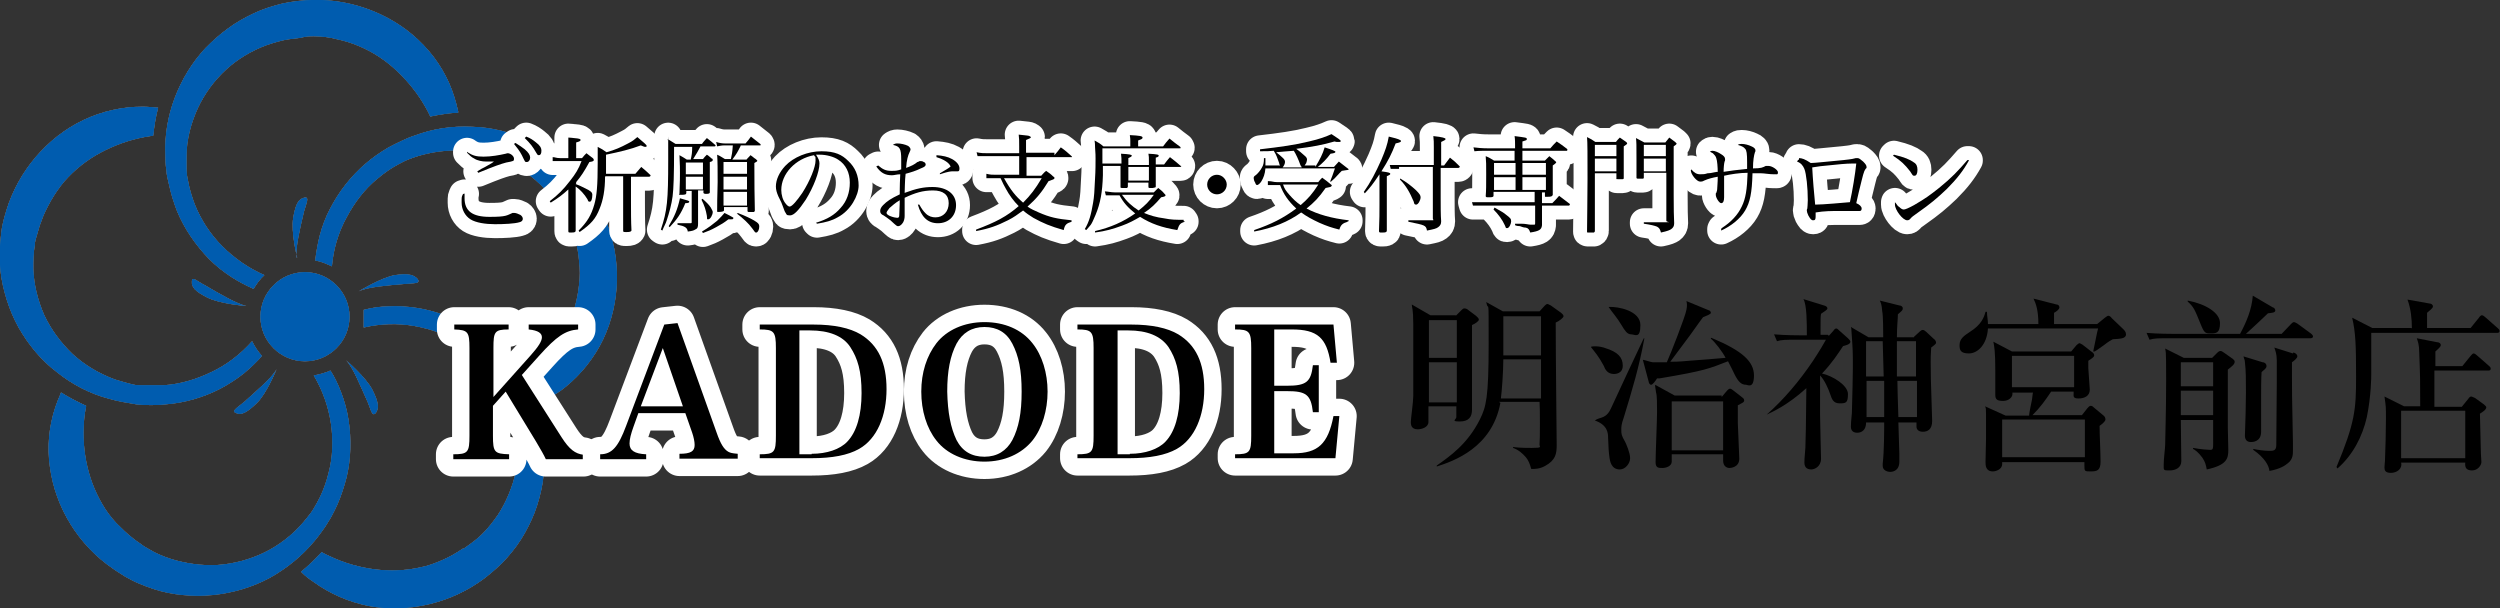 <?xml version="1.0" encoding="UTF-8"?>
<svg xmlns="http://www.w3.org/2000/svg" version="1.1" viewBox="0 0 510.7 124.3">
  <rect x="0" y="0" width="510.7" height="124.3" fill="#333333" stroke="none"/>
  <defs>
    <style>
      .cls-1 {
        fill: #d19826;
      }

      .cls-2 {
        fill: #ad4758;
      }

      .cls-3 {
        isolation: isolate;
      }

      .cls-4 {
        stroke-width: 5.7px;
      }

      .cls-4, .cls-5 {
        fill: none;
        stroke: #fff;
        stroke-linecap: round;
        stroke-linejoin: round;
      }

      .cls-5 {
        stroke-width: 7.1px;
      }

      .cls-6 {
        fill: #d71618;
      }

      .cls-7 {
        fill: #005caf;
      }
    </style>
  </defs>
  <!-- Generator: Adobe Illustrator 28.6.0, SVG Export Plug-In . SVG Version: 1.2.0 Build 709)  -->
  <g>
    <g id="_レイヤー_1" data-name="レイヤー_1">
      <g>
        <g>
          <g>
            <path class="cls-2" d="M71.4,64.7c0,5-4.1,9.1-9.1,9.1s-9.1-4.1-9.1-9.1,4.1-9.1,9.1-9.1,9.1,4.1,9.1,9.1"/>
            <path class="cls-2" d="M64.1,7.4c1.6,0,3.2.2,4.7.6,1.5.3,3.1.8,4.5,1.4,2.9,1.2,5.6,3,7.9,5.2s4.3,4.7,5.9,7.6c.3.5.5,1,.8,1.6,1.9-.4,3.8-.7,5.7-.8v-.2c-.2-1-.5-2-.8-3-1.2-3.9-3.4-7.6-6.3-10.6C80.8,3.2,72.3-.2,64,0,63,0,61.9.1,60.9.2c-1,.1-2,.3-3.1.5-2,.5-4,1.1-5.9,2s-3.7,1.9-5.3,3.1c-1.7,1.2-3.2,2.6-4.6,4-2.8,3-4.9,6.5-6.3,10.2-1.4,3.7-2.1,7.7-1.9,11.7,0,1,0,2,.2,3,0,1,.3,1.9.5,2.9.4,1.9,1,3.8,1.7,5.6,1.5,3.6,3.8,6.9,6.5,9.7,1.4,1.4,2.9,2.6,4.6,3.7,1.4.9,2.9,1.7,4.5,2.4.6-1,1.3-2,2.2-2.8-3.2-1.4-6.1-3.4-8.6-5.9-2.4-2.4-4.3-5.3-5.6-8.5-.6-1.6-1.1-3.2-1.4-4.9-.2-.8-.3-1.7-.3-2.5,0-.8,0-1.7,0-2.5,0-3.4.9-6.7,2.3-9.8,1.4-3,3.4-5.7,5.8-7.9,2.4-2.2,5.3-3.9,8.3-5,1.5-.5,3.1-1,4.6-1.2l2.4-.3c1-.3,1.8-.3,2.6-.3"/>
            <path class="cls-2" d="M60.7,52.6s-1.3-5.2-.8-8.1c.5-2.9,1.1-3.8,2.2-4.1,1.2-.3.5,1,0,2.8-.8,3.4-1.8,7.5-1.5,9.4"/>
            <path class="cls-2" d="M8.4,45.3c.5-1.5,1.2-2.9,2-4.3.8-1.4,1.7-2.7,2.7-3.9,2.1-2.4,4.6-4.4,7.4-5.9,2.8-1.5,5.8-2.6,9-3.2.6-.1,1.2-.2,1.8-.3.2-1.9.5-3.8,1-5.7h-.2c-1-.1-2-.2-3-.2-4.1,0-8.2.9-12,2.7-7.6,3.6-13.4,10.6-15.8,18.5-.3,1-.6,2-.8,3s-.3,2-.4,3.1c-.2,2.1-.2,4.1,0,6.2.2,2,.7,4.1,1.3,6s1.4,3.8,2.4,5.6c2,3.5,4.6,6.7,7.8,9.1,3.1,2.5,6.7,4.4,10.5,5.4,1,.3,1.9.5,2.9.7s1.9.3,2.9.5c2,.2,3.9.2,5.9,0,3.9-.3,7.7-1.4,11.2-3.2,1.7-.9,3.4-2,4.9-3.2,1.3-1.1,2.5-2.2,3.6-3.5-.8-.9-1.5-1.9-2-3-2.3,2.6-5.1,4.8-8.3,6.3-3.1,1.5-6.4,2.5-9.8,2.7-1.7,0-3.4,0-5.1,0-.8,0-1.7-.3-2.5-.5s-1.7-.5-2.4-.7c-3.2-1.2-6.1-2.9-8.6-5.2-2.4-2.3-4.4-5-5.8-8-1.3-3-2.1-6.2-2.2-9.4,0-1.6,0-3.2.3-4.8,0-.8.3-1.6.5-2.3.3-1,.5-1.8.8-2.5"/>
            <path class="cls-2" d="M50.3,62.5s-5.3-.4-7.9-1.7c-2.6-1.3-3.3-2.2-3.2-3.3,0-1.2,1.1,0,2.7.8,2.9,1.7,6.5,3.8,8.4,4.2"/>
            <path class="cls-2" d="M27.2,110c-1.3-1-2.4-2.1-3.5-3.2-1.1-1.2-2-2.4-2.8-3.8-1.6-2.7-2.7-5.7-3.3-8.8-.6-3.1-.7-6.3-.3-9.6.1-.6.2-1.2.3-1.7-1.8-.8-3.5-1.7-5.1-2.7,0,0-.1,0-.1.2-.4.9-.8,1.9-1.1,2.8-1.3,3.9-1.7,8.1-1.1,12.2,1.1,8.3,5.9,16,12.8,20.7.8.6,1.7,1.1,2.6,1.7.9.5,1.8,1,2.8,1.4,1.9.8,3.9,1.5,5.9,1.9s4.1.6,6.1.6,4.1-.2,6.1-.6c4-.8,7.8-2.3,11.1-4.6,3.3-2.2,6.2-5.1,8.4-8.3.6-.8,1.1-1.7,1.6-2.5.5-.9.9-1.7,1.3-2.6.8-1.8,1.4-3.7,1.9-5.6.9-3.8,1-7.8.4-11.7-.3-1.9-.8-3.8-1.5-5.6-.6-1.6-1.3-3.1-2.2-4.5-1.1.5-2.3.8-3.4,1,1.8,3,3,6.4,3.5,9.8s.4,6.9-.5,10.2c-.4,1.7-1,3.3-1.7,4.8-.4.8-.8,1.5-1.2,2.2-.4.7-.9,1.4-1.5,2.1-2.1,2.7-4.7,4.9-7.6,6.5-2.9,1.6-6.1,2.6-9.4,3-3.3.4-6.6,0-9.7-.8-1.5-.4-3.1-1-4.5-1.7-.7-.4-1.4-.8-2.1-1.2-.9-.7-1.6-1.1-2.2-1.6"/>
            <path class="cls-2" d="M56.5,75.4s-2,5-4.1,7-3.1,2.4-4.1,2c-1.2-.4.2-1.1,1.6-2.3,2.5-2.3,5.7-4.9,6.6-6.7"/>
            <path class="cls-2" d="M94.5,112.1c-1.3.9-2.7,1.7-4.1,2.3-1.4.6-2.9,1.2-4.5,1.5-3.1.7-6.3.8-9.4.4s-6.3-1.3-9.2-2.7c-.5-.2-1.1-.5-1.6-.8-1.3,1.4-2.7,2.8-4.2,4q0,0,.2.2c.7.7,1.5,1.3,2.4,1.9,3.3,2.4,7.2,4.1,11.3,4.9,8.2,1.5,17-.7,23.6-5.7.8-.6,1.6-1.3,2.4-2s1.5-1.4,2.2-2.2c1.4-1.6,2.6-3.2,3.6-5s1.9-3.7,2.5-5.6,1.1-3.9,1.3-5.9c.5-4,.2-8.1-.9-12-1.1-3.8-2.9-7.5-5.3-10.6-.6-.8-1.2-1.5-1.9-2.3l-2.1-2.1c-1.5-1.3-3-2.5-4.7-3.5-3.4-2-7.1-3.4-11-4-1.9-.3-3.9-.4-5.8-.3-1.7,0-3.4.3-5,.7,0,1.2,0,2.4,0,3.6,3.4-.8,7-.9,10.4-.3s6.6,1.8,9.5,3.6c1.4.9,2.8,1.9,4,3.1l1.8,1.8c.5.6,1.1,1.3,1.5,2,1.9,2.8,3.2,6,3.9,9.3.6,3.3.6,6.7,0,9.9-.7,3.2-2,6.3-3.7,8.9-.9,1.3-1.9,2.6-3,3.7s-1.2,1.1-1.8,1.6c-.9.7-1.5,1.1-2.2,1.6"/>
            <path class="cls-2" d="M70.7,73.6s4.1,3.5,5.4,6.1,1.3,3.7.7,4.6c-.8,1-1-.6-1.7-2.2-1.5-3.3-3-7.1-4.4-8.5"/>
            <path class="cls-2" d="M117.4,48.7c.5,1.5.8,3.1.9,4.7.2,1.6.2,3.2,0,4.7-.3,3.1-1.2,6.2-2.5,9.1-1.4,2.9-3.2,5.5-5.4,7.9-.4.4-.8.8-1.3,1.2,1,1.7,1.8,3.4,2.5,5.2,0,0,0,0,.2,0,.9-.5,1.7-1,2.6-1.6,3.3-2.4,6.1-5.6,8.1-9.2,4-7.3,4.6-16.4,1.8-24.2-.3-1-.7-1.9-1.2-2.9-.4-.9-.9-1.9-1.5-2.7-1.1-1.8-2.3-3.5-3.7-5-1.4-1.5-2.9-2.9-4.6-4.1-1.6-1.2-3.4-2.2-5.2-3.1-3.7-1.7-7.7-2.7-11.7-2.8-4-.2-8,.4-11.7,1.8-1,.3-1.8.7-2.7,1.1-.9.4-1.8.9-2.6,1.3-1.7,1-3.3,2.1-4.8,3.4-3,2.6-5.4,5.7-7.2,9.2-.9,1.7-1.6,3.6-2.1,5.5-.4,1.6-.7,3.3-.9,5,1.2.2,2.3.7,3.4,1.2.3-3.5,1.3-6.9,3-10,1.6-3,3.7-5.8,6.3-7.9,1.3-1.1,2.7-2.1,4.2-2.9.7-.4,1.5-.8,2.3-1.1s1.6-.6,2.4-.8c3.3-.9,6.7-1.2,10-.8,3.3.4,6.5,1.5,9.4,3.1s5.4,3.8,7.3,6.3c1,1.3,1.9,2.6,2.6,4,.4.7.7,1.4,1,2.2.6.8.8,1.5,1.1,2.3"/>
            <path class="cls-2" d="M73.3,59.5s4.6-2.8,7.4-3.3c2.9-.4,3.9,0,4.6.8.7,1-.8.8-2.6,1-3.5.3-7.6.6-9.4,1.5"/>
          </g>
          <g>
            <path class="cls-1" d="M71.4,64.7c0,5-4.1,9.1-9.1,9.1s-9.1-4.1-9.1-9.1,4.1-9.1,9.1-9.1,9.1,4.1,9.1,9.1"/>
            <path class="cls-1" d="M64.1,7.4c1.6,0,3.2.2,4.7.6,1.5.3,3.1.8,4.5,1.4,2.9,1.2,5.6,3,7.9,5.2s4.3,4.7,5.9,7.6c.3.5.5,1,.8,1.6,1.9-.4,3.8-.7,5.7-.8v-.2c-.2-1-.5-2-.8-3-1.2-3.9-3.4-7.6-6.3-10.6C80.8,3.2,72.3-.2,64,0,63,0,61.9.1,60.9.2c-1,.1-2,.3-3.1.5-2,.5-4,1.1-5.9,2s-3.7,1.9-5.3,3.1c-1.7,1.2-3.2,2.6-4.6,4-2.8,3-4.9,6.5-6.3,10.2-1.4,3.7-2.1,7.7-1.9,11.7,0,1,0,2,.2,3,0,1,.3,1.9.5,2.9.4,1.9,1,3.8,1.7,5.6,1.5,3.6,3.8,6.9,6.5,9.7,1.4,1.4,2.9,2.6,4.6,3.7,1.4.9,2.9,1.7,4.5,2.4.6-1,1.3-2,2.2-2.8-3.2-1.4-6.1-3.4-8.6-5.9-2.4-2.4-4.3-5.3-5.6-8.5-.6-1.6-1.1-3.2-1.4-4.9-.2-.8-.3-1.7-.3-2.5,0-.8,0-1.7,0-2.5,0-3.4.9-6.7,2.3-9.8,1.4-3,3.4-5.7,5.8-7.9,2.4-2.2,5.3-3.9,8.3-5,1.5-.5,3.1-1,4.6-1.2l2.4-.3c1-.3,1.8-.3,2.6-.3"/>
            <path class="cls-1" d="M60.7,52.6s-1.3-5.2-.8-8.1c.5-2.9,1.1-3.8,2.2-4.1,1.2-.3.5,1,0,2.8-.8,3.4-1.8,7.5-1.5,9.4"/>
            <path class="cls-1" d="M8.4,45.3c.5-1.5,1.2-2.9,2-4.3.8-1.4,1.7-2.7,2.7-3.9,2.1-2.4,4.6-4.4,7.4-5.9,2.8-1.5,5.8-2.6,9-3.2.6-.1,1.2-.2,1.8-.3.2-1.9.5-3.8,1-5.7h-.2c-1-.1-2-.2-3-.2-4.1,0-8.2.9-12,2.7-7.6,3.6-13.4,10.6-15.8,18.5-.3,1-.6,2-.8,3s-.3,2-.4,3.1c-.2,2.1-.2,4.1,0,6.2.2,2,.7,4.1,1.3,6s1.4,3.8,2.4,5.6c2,3.5,4.6,6.7,7.8,9.1,3.1,2.5,6.7,4.4,10.5,5.4,1,.3,1.9.5,2.9.7s1.9.3,2.9.5c2,.2,3.9.2,5.9,0,3.9-.3,7.7-1.4,11.2-3.2,1.7-.9,3.4-2,4.9-3.2,1.3-1.1,2.5-2.2,3.6-3.5-.8-.9-1.5-1.9-2-3-2.3,2.6-5.1,4.8-8.3,6.3-3.1,1.5-6.4,2.5-9.8,2.7-1.7,0-3.4,0-5.1,0-.8,0-1.7-.3-2.5-.5s-1.7-.5-2.4-.7c-3.2-1.2-6.1-2.9-8.6-5.2-2.4-2.3-4.4-5-5.8-8-1.3-3-2.1-6.2-2.2-9.4,0-1.6,0-3.2.3-4.8,0-.8.3-1.6.5-2.3.3-1,.5-1.8.8-2.5"/>
            <path class="cls-1" d="M50.3,62.5s-5.3-.4-7.9-1.7c-2.6-1.3-3.3-2.2-3.2-3.3,0-1.2,1.1,0,2.7.8,2.9,1.7,6.5,3.8,8.4,4.2"/>
            <path class="cls-1" d="M27.2,110c-1.3-1-2.4-2.1-3.5-3.2-1.1-1.2-2-2.4-2.8-3.8-1.6-2.7-2.7-5.7-3.3-8.8-.6-3.1-.7-6.3-.3-9.6.1-.6.2-1.2.3-1.7-1.8-.8-3.5-1.7-5.1-2.7,0,0-.1,0-.1.2-.4.9-.8,1.9-1.1,2.8-1.3,3.9-1.7,8.1-1.1,12.2,1.1,8.3,5.9,16,12.8,20.7.8.6,1.7,1.1,2.6,1.7.9.5,1.8,1,2.8,1.4,1.9.8,3.9,1.5,5.9,1.9s4.1.6,6.1.6,4.1-.2,6.1-.6c4-.8,7.8-2.3,11.1-4.6,3.3-2.2,6.2-5.1,8.4-8.3.6-.8,1.1-1.7,1.6-2.5.5-.9.9-1.7,1.3-2.6.8-1.8,1.4-3.7,1.9-5.6.9-3.8,1-7.8.4-11.7-.3-1.9-.8-3.8-1.5-5.6-.6-1.6-1.3-3.1-2.2-4.5-1.1.5-2.3.8-3.4,1,1.8,3,3,6.4,3.5,9.8s.4,6.9-.5,10.2c-.4,1.7-1,3.3-1.7,4.8-.4.8-.8,1.5-1.2,2.2-.4.7-.9,1.4-1.5,2.1-2.1,2.7-4.7,4.9-7.6,6.5-2.9,1.6-6.1,2.6-9.4,3-3.3.4-6.6,0-9.7-.8-1.5-.4-3.1-1-4.5-1.7-.7-.4-1.4-.8-2.1-1.2-.9-.7-1.6-1.1-2.2-1.6"/>
            <path class="cls-1" d="M56.5,75.4s-2,5-4.1,7-3.1,2.4-4.1,2c-1.2-.4.2-1.1,1.6-2.3,2.5-2.3,5.7-4.9,6.6-6.7"/>
            <path class="cls-1" d="M94.5,112.1c-1.3.9-2.7,1.7-4.1,2.3-1.4.6-2.9,1.2-4.5,1.5-3.1.7-6.3.8-9.4.4s-6.3-1.3-9.2-2.7c-.5-.2-1.1-.5-1.6-.8-1.3,1.4-2.7,2.8-4.2,4q0,0,.2.2c.7.7,1.5,1.3,2.4,1.9,3.3,2.4,7.2,4.1,11.3,4.9,8.2,1.5,17-.7,23.6-5.7.8-.6,1.6-1.3,2.4-2s1.5-1.4,2.2-2.2c1.4-1.6,2.6-3.2,3.6-5s1.9-3.7,2.5-5.6,1.1-3.9,1.3-5.9c.5-4,.2-8.1-.9-12-1.1-3.8-2.9-7.5-5.3-10.6-.6-.8-1.2-1.5-1.9-2.3l-2.1-2.1c-1.5-1.3-3-2.5-4.7-3.5-3.4-2-7.1-3.4-11-4-1.9-.3-3.9-.4-5.8-.3-1.7,0-3.4.3-5,.7,0,1.2,0,2.4,0,3.6,3.4-.8,7-.9,10.4-.3s6.6,1.8,9.5,3.6c1.4.9,2.8,1.9,4,3.1l1.8,1.8c.5.6,1.1,1.3,1.5,2,1.9,2.8,3.2,6,3.9,9.3.6,3.3.6,6.7,0,9.9-.7,3.2-2,6.3-3.7,8.9-.9,1.3-1.9,2.6-3,3.7s-1.2,1.1-1.8,1.6c-.9.7-1.5,1.1-2.2,1.6"/>
            <path class="cls-1" d="M70.7,73.6s4.1,3.5,5.4,6.1,1.3,3.7.7,4.6c-.8,1-1-.6-1.7-2.2-1.5-3.3-3-7.1-4.4-8.5"/>
            <path class="cls-1" d="M117.4,48.7c.5,1.5.8,3.1.9,4.7.2,1.6.2,3.2,0,4.7-.3,3.1-1.2,6.2-2.5,9.1-1.4,2.9-3.2,5.5-5.4,7.9-.4.4-.8.8-1.3,1.2,1,1.7,1.8,3.4,2.5,5.2,0,0,0,0,.2,0,.9-.5,1.7-1,2.6-1.6,3.3-2.4,6.1-5.6,8.1-9.2,4-7.3,4.6-16.4,1.8-24.2-.3-1-.7-1.9-1.2-2.9-.4-.9-.9-1.9-1.5-2.7-1.1-1.8-2.3-3.5-3.7-5-1.4-1.5-2.9-2.9-4.6-4.1-1.6-1.2-3.4-2.2-5.2-3.1-3.7-1.7-7.7-2.7-11.7-2.8-4-.2-8,.4-11.7,1.8-1,.3-1.8.7-2.7,1.1-.9.4-1.8.9-2.6,1.3-1.7,1-3.3,2.1-4.8,3.4-3,2.6-5.4,5.7-7.2,9.2-.9,1.7-1.6,3.6-2.1,5.5-.4,1.6-.7,3.3-.9,5,1.2.2,2.3.7,3.4,1.2.3-3.5,1.3-6.9,3-10,1.6-3,3.7-5.8,6.3-7.9,1.3-1.1,2.7-2.1,4.2-2.9.7-.4,1.5-.8,2.3-1.1s1.6-.6,2.4-.8c3.3-.9,6.7-1.2,10-.8,3.3.4,6.5,1.5,9.4,3.1s5.4,3.8,7.3,6.3c1,1.3,1.9,2.6,2.6,4,.4.7.7,1.4,1,2.2.6.8.8,1.5,1.1,2.3"/>
            <path class="cls-1" d="M73.3,59.5s4.6-2.8,7.4-3.3c2.9-.4,3.9,0,4.6.8.7,1-.8.8-2.6,1-3.5.3-7.6.6-9.4,1.5"/>
          </g>
        </g>
        <g>
          <g>
            <path class="cls-7" d="M71.4,64.7c0,5-4.1,9.1-9.1,9.1s-9.1-4.1-9.1-9.1,4.1-9.1,9.1-9.1,9.1,4.1,9.1,9.1"/>
            <path class="cls-7" d="M64.1,7.4c1.6,0,3.2.2,4.7.6,1.5.3,3.1.8,4.5,1.4,2.9,1.2,5.6,3,7.9,5.2s4.3,4.7,5.9,7.6c.3.5.5,1,.8,1.6,1.9-.4,3.8-.7,5.7-.8v-.2c-.2-1-.5-2-.8-3-1.2-3.9-3.4-7.6-6.3-10.6C80.8,3.2,72.3-.2,64,0,63,0,61.9.1,60.9.2c-1,.1-2,.3-3.1.5-2,.5-4,1.1-5.9,2s-3.7,1.9-5.3,3.1c-1.7,1.2-3.2,2.6-4.6,4-2.8,3-4.9,6.5-6.3,10.2-1.4,3.7-2.1,7.7-1.9,11.7,0,1,0,2,.2,3,0,1,.3,1.9.5,2.9.4,1.9,1,3.8,1.7,5.6,1.5,3.6,3.8,6.9,6.5,9.7,1.4,1.4,2.9,2.6,4.6,3.7,1.4.9,2.9,1.7,4.5,2.4.6-1,1.3-2,2.2-2.8-3.2-1.4-6.1-3.4-8.6-5.9-2.4-2.4-4.3-5.3-5.6-8.5-.6-1.6-1.1-3.2-1.4-4.9-.2-.8-.3-1.7-.3-2.5,0-.8,0-1.7,0-2.5,0-3.4.9-6.7,2.3-9.8,1.4-3,3.4-5.7,5.8-7.9,2.4-2.2,5.3-3.9,8.3-5,1.5-.5,3.1-1,4.6-1.2l2.4-.3c1-.3,1.8-.3,2.6-.3"/>
            <path class="cls-7" d="M60.7,52.6s-1.3-5.2-.8-8.1c.5-2.9,1.1-3.8,2.2-4.1,1.2-.3.5,1,0,2.8-.8,3.4-1.8,7.5-1.5,9.4"/>
            <path class="cls-7" d="M8.4,45.3c.5-1.5,1.2-2.9,2-4.3.8-1.4,1.7-2.7,2.7-3.9,2.1-2.4,4.6-4.4,7.4-5.9,2.8-1.5,5.8-2.6,9-3.2.6-.1,1.2-.2,1.8-.3.2-1.9.5-3.8,1-5.7h-.2c-1-.1-2-.2-3-.2-4.1,0-8.2.9-12,2.7-7.6,3.6-13.4,10.6-15.8,18.5-.3,1-.6,2-.8,3s-.3,2-.4,3.1c-.2,2.1-.2,4.1,0,6.2.2,2,.7,4.1,1.3,6s1.4,3.8,2.4,5.6c2,3.5,4.6,6.7,7.8,9.1,3.1,2.5,6.7,4.4,10.5,5.4,1,.3,1.9.5,2.9.7s1.9.3,2.9.5c2,.2,3.9.2,5.9,0,3.9-.3,7.7-1.4,11.2-3.2,1.7-.9,3.4-2,4.9-3.2,1.3-1.1,2.5-2.2,3.6-3.5-.8-.9-1.5-1.9-2-3-2.3,2.6-5.1,4.8-8.3,6.3-3.1,1.5-6.4,2.5-9.8,2.7-1.7,0-3.4,0-5.1,0-.8,0-1.7-.3-2.5-.5s-1.7-.5-2.4-.7c-3.2-1.2-6.1-2.9-8.6-5.2-2.4-2.3-4.4-5-5.8-8-1.3-3-2.1-6.2-2.2-9.4,0-1.6,0-3.2.3-4.8,0-.8.3-1.6.5-2.3.3-1,.5-1.8.8-2.5"/>
            <path class="cls-7" d="M50.3,62.5s-5.3-.4-7.9-1.7c-2.6-1.3-3.3-2.2-3.2-3.3,0-1.2,1.1,0,2.7.8,2.9,1.7,6.5,3.8,8.4,4.2"/>
            <path class="cls-7" d="M27.2,110c-1.3-1-2.4-2.1-3.5-3.2-1.1-1.2-2-2.4-2.8-3.8-1.6-2.7-2.7-5.7-3.3-8.8-.6-3.1-.7-6.3-.3-9.6.1-.6.2-1.2.3-1.7-1.8-.8-3.5-1.7-5.1-2.7,0,0-.1,0-.1.2-.4.9-.8,1.9-1.1,2.8-1.3,3.9-1.7,8.1-1.1,12.2,1.1,8.3,5.9,16,12.8,20.7.8.6,1.7,1.1,2.6,1.7.9.5,1.8,1,2.8,1.4,1.9.8,3.9,1.5,5.9,1.9s4.1.6,6.1.6,4.1-.2,6.1-.6c4-.8,7.8-2.3,11.1-4.6,3.3-2.2,6.2-5.1,8.4-8.3.6-.8,1.1-1.7,1.6-2.5.5-.9.9-1.7,1.3-2.6.8-1.8,1.4-3.7,1.9-5.6.9-3.8,1-7.8.4-11.7-.3-1.9-.8-3.8-1.5-5.6-.6-1.6-1.3-3.1-2.2-4.5-1.1.5-2.3.8-3.4,1,1.8,3,3,6.4,3.5,9.8s.4,6.9-.5,10.2c-.4,1.7-1,3.3-1.7,4.8-.4.8-.8,1.5-1.2,2.2-.4.7-.9,1.4-1.5,2.1-2.1,2.7-4.7,4.9-7.6,6.5-2.9,1.6-6.1,2.6-9.4,3-3.3.4-6.6,0-9.7-.8-1.5-.4-3.1-1-4.5-1.7-.7-.4-1.4-.8-2.1-1.2-.9-.7-1.6-1.1-2.2-1.6"/>
            <path class="cls-7" d="M56.5,75.4s-2,5-4.1,7-3.1,2.4-4.1,2c-1.2-.4.2-1.1,1.6-2.3,2.5-2.3,5.7-4.9,6.6-6.7"/>
            <path class="cls-7" d="M94.5,112.1c-1.3.9-2.7,1.7-4.1,2.3-1.4.6-2.9,1.2-4.5,1.5-3.1.7-6.3.8-9.4.4s-6.3-1.3-9.2-2.7c-.5-.2-1.1-.5-1.6-.8-1.3,1.4-2.7,2.8-4.2,4q0,0,.2.2c.7.7,1.5,1.3,2.4,1.9,3.3,2.4,7.2,4.1,11.3,4.9,8.2,1.5,17-.7,23.6-5.7.8-.6,1.6-1.3,2.4-2s1.5-1.4,2.2-2.2c1.4-1.6,2.6-3.2,3.6-5s1.9-3.7,2.5-5.6,1.1-3.9,1.3-5.9c.5-4,.2-8.1-.9-12-1.1-3.8-2.9-7.5-5.3-10.6-.6-.8-1.2-1.5-1.9-2.3l-2.1-2.1c-1.5-1.3-3-2.5-4.7-3.5-3.4-2-7.1-3.4-11-4-1.9-.3-3.9-.4-5.8-.3-1.7,0-3.4.3-5,.7,0,1.2,0,2.4,0,3.6,3.4-.8,7-.9,10.4-.3s6.6,1.8,9.5,3.6c1.4.9,2.8,1.9,4,3.1l1.8,1.8c.5.6,1.1,1.3,1.5,2,1.9,2.8,3.2,6,3.9,9.3.6,3.3.6,6.7,0,9.9-.7,3.2-2,6.3-3.7,8.9-.9,1.3-1.9,2.6-3,3.7s-1.2,1.1-1.8,1.6c-.9.7-1.5,1.1-2.2,1.6"/>
            <path class="cls-7" d="M70.7,73.6s4.1,3.5,5.4,6.1,1.3,3.7.7,4.6c-.8,1-1-.6-1.7-2.2-1.5-3.3-3-7.1-4.4-8.5"/>
            <path class="cls-7" d="M117.4,48.7c.5,1.5.8,3.1.9,4.7.2,1.6.2,3.2,0,4.7-.3,3.1-1.2,6.2-2.5,9.1-1.4,2.9-3.2,5.5-5.4,7.9-.4.4-.8.8-1.3,1.2,1,1.7,1.8,3.4,2.5,5.2,0,0,0,0,.2,0,.9-.5,1.7-1,2.6-1.6,3.3-2.4,6.1-5.6,8.1-9.2,4-7.3,4.6-16.4,1.8-24.2-.3-1-.7-1.9-1.2-2.9-.4-.9-.9-1.9-1.5-2.7-1.1-1.8-2.3-3.5-3.7-5-1.4-1.5-2.9-2.9-4.6-4.1-1.6-1.2-3.4-2.2-5.2-3.1-3.7-1.7-7.7-2.7-11.7-2.8-4-.2-8,.4-11.7,1.8-1,.3-1.8.7-2.7,1.1-.9.4-1.8.9-2.6,1.3-1.7,1-3.3,2.1-4.8,3.4-3,2.6-5.4,5.7-7.2,9.2-.9,1.7-1.6,3.6-2.1,5.5-.4,1.6-.7,3.3-.9,5,1.2.2,2.3.7,3.4,1.2.3-3.5,1.3-6.9,3-10,1.6-3,3.7-5.8,6.3-7.9,1.3-1.1,2.7-2.1,4.2-2.9.7-.4,1.5-.8,2.3-1.1s1.6-.6,2.4-.8c3.3-.9,6.7-1.2,10-.8,3.3.4,6.5,1.5,9.4,3.1s5.4,3.8,7.3,6.3c1,1.3,1.9,2.6,2.6,4,.4.7.7,1.4,1,2.2.6.8.8,1.5,1.1,2.3"/>
            <path class="cls-7" d="M73.3,59.5s4.6-2.8,7.4-3.3c2.9-.4,3.9,0,4.6.8.7,1-.8.8-2.6,1-3.5.3-7.6.6-9.4,1.5"/>
          </g>
          <g>
            <path class="cls-7" d="M71.4,64.7c0,5-4.1,9.1-9.1,9.1s-9.1-4.1-9.1-9.1,4.1-9.1,9.1-9.1,9.1,4.1,9.1,9.1"/>
            <path class="cls-7" d="M64.1,7.4c1.6,0,3.2.2,4.7.6,1.5.3,3.1.8,4.5,1.4,2.9,1.2,5.6,3,7.9,5.2s4.3,4.7,5.9,7.6c.3.5.5,1,.8,1.6,1.9-.4,3.8-.7,5.7-.8v-.2c-.2-1-.5-2-.8-3-1.2-3.9-3.4-7.6-6.3-10.6C80.8,3.2,72.3-.2,64,0,63,0,61.9.1,60.9.2c-1,.1-2,.3-3.1.5-2,.5-4,1.1-5.9,2s-3.7,1.9-5.3,3.1c-1.7,1.2-3.2,2.6-4.6,4-2.8,3-4.9,6.5-6.3,10.2-1.4,3.7-2.1,7.7-1.9,11.7,0,1,0,2,.2,3,0,1,.3,1.9.5,2.9.4,1.9,1,3.8,1.7,5.6,1.5,3.6,3.8,6.9,6.5,9.7,1.4,1.4,2.9,2.6,4.6,3.7,1.4.9,2.9,1.7,4.5,2.4.6-1,1.3-2,2.2-2.8-3.2-1.4-6.1-3.4-8.6-5.9-2.4-2.4-4.3-5.3-5.6-8.5-.6-1.6-1.1-3.2-1.4-4.9-.2-.8-.3-1.7-.3-2.5,0-.8,0-1.7,0-2.5,0-3.4.9-6.7,2.3-9.8,1.4-3,3.4-5.7,5.8-7.9,2.4-2.2,5.3-3.9,8.3-5,1.5-.5,3.1-1,4.6-1.2l2.4-.3c1-.3,1.8-.3,2.6-.3"/>
            <path class="cls-7" d="M60.7,52.6s-1.3-5.2-.8-8.1c.5-2.9,1.1-3.8,2.2-4.1,1.2-.3.5,1,0,2.8-.8,3.4-1.8,7.5-1.5,9.4"/>
            <path class="cls-7" d="M8.4,45.3c.5-1.5,1.2-2.9,2-4.3.8-1.4,1.7-2.7,2.7-3.9,2.1-2.4,4.6-4.4,7.4-5.9,2.8-1.5,5.8-2.6,9-3.2.6-.1,1.2-.2,1.8-.3.2-1.9.5-3.8,1-5.7h-.2c-1-.1-2-.2-3-.2-4.1,0-8.2.9-12,2.7-7.6,3.6-13.4,10.6-15.8,18.5-.3,1-.6,2-.8,3s-.3,2-.4,3.1c-.2,2.1-.2,4.1,0,6.2.2,2,.7,4.1,1.3,6s1.4,3.8,2.4,5.6c2,3.5,4.6,6.7,7.8,9.1,3.1,2.5,6.7,4.4,10.5,5.4,1,.3,1.9.5,2.9.7s1.9.3,2.9.5c2,.2,3.9.2,5.9,0,3.9-.3,7.7-1.4,11.2-3.2,1.7-.9,3.4-2,4.9-3.2,1.3-1.1,2.5-2.2,3.6-3.5-.8-.9-1.5-1.9-2-3-2.3,2.6-5.1,4.8-8.3,6.3-3.1,1.5-6.4,2.5-9.8,2.7-1.7,0-3.4,0-5.1,0-.8,0-1.7-.3-2.5-.5s-1.7-.5-2.4-.7c-3.2-1.2-6.1-2.9-8.6-5.2-2.4-2.3-4.4-5-5.8-8-1.3-3-2.1-6.2-2.2-9.4,0-1.6,0-3.2.3-4.8,0-.8.3-1.6.5-2.3.3-1,.5-1.8.8-2.5"/>
            <path class="cls-7" d="M50.3,62.5s-5.3-.4-7.9-1.7c-2.6-1.3-3.3-2.2-3.2-3.3,0-1.2,1.1,0,2.7.8,2.9,1.7,6.5,3.8,8.4,4.2"/>
            <path class="cls-7" d="M27.2,110c-1.3-1-2.4-2.1-3.5-3.2-1.1-1.2-2-2.4-2.8-3.8-1.6-2.7-2.7-5.7-3.3-8.8-.6-3.1-.7-6.3-.3-9.6.1-.6.2-1.2.3-1.7-1.8-.8-3.5-1.7-5.1-2.7,0,0-.1,0-.1.2-.4.9-.8,1.9-1.1,2.8-1.3,3.9-1.7,8.1-1.1,12.2,1.1,8.3,5.9,16,12.8,20.7.8.6,1.7,1.1,2.6,1.7.9.5,1.8,1,2.8,1.4,1.9.8,3.9,1.5,5.9,1.9s4.1.6,6.1.6,4.1-.2,6.1-.6c4-.8,7.8-2.3,11.1-4.6,3.3-2.2,6.2-5.1,8.4-8.3.6-.8,1.1-1.7,1.6-2.5.5-.9.9-1.7,1.3-2.6.8-1.8,1.4-3.7,1.9-5.6.9-3.8,1-7.8.4-11.7-.3-1.9-.8-3.8-1.5-5.6-.6-1.6-1.3-3.1-2.2-4.5-1.1.5-2.3.8-3.4,1,1.8,3,3,6.4,3.5,9.8s.4,6.9-.5,10.2c-.4,1.7-1,3.3-1.7,4.8-.4.8-.8,1.5-1.2,2.2-.4.7-.9,1.4-1.5,2.1-2.1,2.7-4.7,4.9-7.6,6.5-2.9,1.6-6.1,2.6-9.4,3-3.3.4-6.6,0-9.7-.8-1.5-.4-3.1-1-4.5-1.7-.7-.4-1.4-.8-2.1-1.2-.9-.7-1.6-1.1-2.2-1.6"/>
            <path class="cls-7" d="M56.5,75.4s-2,5-4.1,7-3.1,2.4-4.1,2c-1.2-.4.2-1.1,1.6-2.3,2.5-2.3,5.7-4.9,6.6-6.7"/>
            <path class="cls-7" d="M94.5,112.1c-1.3.9-2.7,1.7-4.1,2.3-1.4.6-2.9,1.2-4.5,1.5-3.1.7-6.3.8-9.4.4s-6.3-1.3-9.2-2.7c-.5-.2-1.1-.5-1.6-.8-1.3,1.4-2.7,2.8-4.2,4q0,0,.2.2c.7.7,1.5,1.3,2.4,1.9,3.3,2.4,7.2,4.1,11.3,4.9,8.2,1.5,17-.7,23.6-5.7.8-.6,1.6-1.3,2.4-2s1.5-1.4,2.2-2.2c1.4-1.6,2.6-3.2,3.6-5s1.9-3.7,2.5-5.6,1.1-3.9,1.3-5.9c.5-4,.2-8.1-.9-12-1.1-3.8-2.9-7.5-5.3-10.6-.6-.8-1.2-1.5-1.9-2.3l-2.1-2.1c-1.5-1.3-3-2.5-4.7-3.5-3.4-2-7.1-3.4-11-4-1.9-.3-3.9-.4-5.8-.3-1.7,0-3.4.3-5,.7,0,1.2,0,2.4,0,3.6,3.4-.8,7-.9,10.4-.3s6.6,1.8,9.5,3.6c1.4.9,2.8,1.9,4,3.1l1.8,1.8c.5.6,1.1,1.3,1.5,2,1.9,2.8,3.2,6,3.9,9.3.6,3.3.6,6.7,0,9.9-.7,3.2-2,6.3-3.7,8.9-.9,1.3-1.9,2.6-3,3.7s-1.2,1.1-1.8,1.6c-.9.7-1.5,1.1-2.2,1.6"/>
            <path class="cls-7" d="M70.7,73.6s4.1,3.5,5.4,6.1,1.3,3.7.7,4.6c-.8,1-1-.6-1.7-2.2-1.5-3.3-3-7.1-4.4-8.5"/>
            <path class="cls-7" d="M117.4,48.7c.5,1.5.8,3.1.9,4.7.2,1.6.2,3.2,0,4.7-.3,3.1-1.2,6.2-2.5,9.1-1.4,2.9-3.2,5.5-5.4,7.9-.4.4-.8.8-1.3,1.2,1,1.7,1.8,3.4,2.5,5.2,0,0,0,0,.2,0,.9-.5,1.7-1,2.6-1.6,3.3-2.4,6.1-5.6,8.1-9.2,4-7.3,4.6-16.4,1.8-24.2-.3-1-.7-1.9-1.2-2.9-.4-.9-.9-1.9-1.5-2.7-1.1-1.8-2.3-3.5-3.7-5-1.4-1.5-2.9-2.9-4.6-4.1-1.6-1.2-3.4-2.2-5.2-3.1-3.7-1.7-7.7-2.7-11.7-2.8-4-.2-8,.4-11.7,1.8-1,.3-1.8.7-2.7,1.1-.9.4-1.8.9-2.6,1.3-1.7,1-3.3,2.1-4.8,3.4-3,2.6-5.4,5.7-7.2,9.2-.9,1.7-1.6,3.6-2.1,5.5-.4,1.6-.7,3.3-.9,5,1.2.2,2.3.7,3.4,1.2.3-3.5,1.3-6.9,3-10,1.6-3,3.7-5.8,6.3-7.9,1.3-1.1,2.7-2.1,4.2-2.9.7-.4,1.5-.8,2.3-1.1s1.6-.6,2.4-.8c3.3-.9,6.7-1.2,10-.8,3.3.4,6.5,1.5,9.4,3.1s5.4,3.8,7.3,6.3c1,1.3,1.9,2.6,2.6,4,.4.7.7,1.4,1,2.2.6.8.8,1.5,1.1,2.3"/>
            <path class="cls-7" d="M73.3,59.5s4.6-2.8,7.4-3.3c2.9-.4,3.9,0,4.6.8.7,1-.8.8-2.6,1-3.5.3-7.6.6-9.4,1.5"/>
          </g>
        </g>
      </g>
      <g>
        <g class="cls-3">
          <path class="cls-6" d="M94.9,39.5c0,.5,0,.7,0,1,0,2.6,1.6,3.8,5.1,3.8s3.5-.3,4.7-.8c0,0,.3,0,.4,0,.3,0,.8.2,1.2.4.3.2.5.5.5.8s-.2.6-.7.7c-1,.3-3.1.4-5,.4s-3.9-.3-5-1-1.8-2-1.8-3.4,0-1.1.3-1.8h.4ZM95.5,31.1c1.1.7,1.8.9,3.3.9s3.2-.3,4.5-.6c0,0,.3-.1.4-.1.6,0,1.3.6,1.3,1.1s0,.5-1.6.8c-1.1.3-2.3.7-5.7,2.1l-.2-.3c.6-.4,1-.6,1.6-.9l1.4-.8.4-.3c-.5,0-1.2,0-1.6,0-.8,0-1.8-.2-2.4-.6-.6-.3-.9-.6-1.5-1.2v-.2ZM105.3,29.2c.8.5,1.4.9,1.9,1.3.8.7,1.1,1.2,1.1,1.7s-.3.9-.7.9-.3,0-1-1.4c-.4-.8-1.1-1.7-1.6-2.3l.3-.2ZM107.5,27.9c.8.3,1.4.7,2,1.2.8.6,1.1,1.1,1.1,1.7s-.2.9-.5.9-.3-.1-.5-.4c-.8-1.4-1.2-1.9-2.4-3.1l.3-.3Z"/>
          <path class="cls-6" d="M117.6,37.6c.6.2,1,.4,1.8.8,1.3.6,1.6.9,1.6,1.4,0,.8-.2,1.4-.5,1.4s-.3,0-.5-.5c-.6-1-1.5-2-2.4-2.6v4.5c0,2.7,0,4.2,0,4.5,0,.3-.2.4-.8.4h-.3q-.1,0,0,0c-.3,0-.4,0-.4-.3v-8.5c-1.2,1.1-2,1.7-3.6,2.7l-.2-.3c1.7-1.3,2.8-2.4,4.1-4.1,1.2-1.5,1.8-2.5,2.4-4.1h-4.5c-.3,0-.6,0-1.4,0v-.8c.5,0,.7.2,1.5.2h1.7v-2.5c0-.6,0-1,0-1.7.5,0,.9.1,1.1.1,1.2.1,1.4.2,1.4.4s-.2.3-.9.5v3.2h1.2c.4-.5.5-.6.9-1,.6.5.8.6,1.3,1,.2.2.2.3.2.4,0,.2-.2.3-.9.4-1.1,2-1.7,2.9-2.7,4.1,0,0,0,.3,0,.3ZM123.6,36.1c0,2.7-.4,4.8-1.1,6.5-.8,2.1-1.8,3.2-4.1,4.8l-.2-.3c1.8-1.8,2.6-3.2,3.2-5.3.5-1.7.7-3.9.7-8.5s0-2.5,0-3.3c.8.4,1.1.6,1.8,1.1,1.8-.5,2.9-1,4.4-1.8,1-.5,1.3-.8,1.9-1.3,1.3,1.1,1.9,1.6,1.9,1.8s-.1.2-.3.2-.4-.1-.9-.3c-2.1.8-4.2,1.3-7.1,1.9,0,.4,0,1.7,0,3.9h6c.5-.6.7-.8,1.2-1.4.8.7,1.1.9,1.8,1.6q.1,0,.1.2c0,0-.1.2-.3.2h-3.7v5.3c0,1.6,0,3.9.1,5.7-.1.2-.3.3-.9.3h-.3c-.4,0-.5,0-.5-.3,0-2.1,0-3.8,0-5.7v-5.4h-3.6Z"/>
          <path class="cls-6" d="M142.6,42.7v3c0,.7-.1,1-.6,1.2-.3.2-.7.3-1.5.4-.1-.8-.6-1.1-2.1-1.4v-.3h.8c1,0,1.1,0,1.8,0h.1q.2,0,.2-.2v-6.4h-1.1v.4c0,.3-.2.4-1,.4s-.4,0-.4-.3c.1-2.8.1-3,.1-4.2s0-1.1-.1-3.6c.7.4.9.5,1.5.9h.8c.2-.9.3-1.4.3-2.6h-3.7c0,6-.1,8.4-.3,10.1-.2,1.6-.7,3.4-1.2,4.9-.2.7-.5,1.1-.9,2.1l-.3-.2c1.3-3.9,1.5-5.8,1.5-14.3s0-2.5-.1-4.2c.7.4.9.6,1.6,1h5.4c.4-.6.6-.7,1-1.2.8.6,1,.8,1.7,1.4,0,.1.1.1.1.1,0,.1-.1.2-.2.2h-2.9q-.5,1-1.5,2.6h2c.3-.4.4-.5.8-.9.5.3.6.5,1,.8.2,0,.2.2.2.3,0,.2-.2.3-.6.4v6.2c0,.2-.2.3-.7.3h-.2q-.3,0-.4-.2v-.5h-1.1v3.7h0ZM136.6,46.2c1.2-2,1.8-3.4,2.3-5.7,1.7.5,1.9.5,1.9.7s-.2.3-.8.3c-.9,2.2-1.7,3.3-3.2,4.9l-.2-.2ZM143.6,35.6v-2.4h-3.5v2.4h3.5ZM140.1,36.1v2.6h3.5v-2.6h-3.5ZM143.5,40.6c.9.8,1.3,1.2,1.7,1.8.2.4.4.7.4.9,0,.6-.5,1.5-.9,1.5s-.2,0-.3-.7c-.2-1.2-.5-2.1-1.1-3.3l.2-.2ZM143.4,47.3c1.5-.9,2.1-1.4,3.1-2.2.8-.8,1.1-1.1,1.5-1.6.6.3,1.4.7,1.7.9.1,0,.1,0,.1.2s-.2.2-.4.2h-.6c-.9.7-1.4,1-2.5,1.6s-1.6.8-2.7,1.2l-.2-.3ZM151.3,29.8c-.6,1.2-.8,1.6-1.7,2.8h2.9c.3-.4.5-.5.8-.9.5.3.6.5,1.1.8.2.2.3.3.3.3,0,.2-.1.2-.6.5q0,5.9.1,9.7c0,.2-.1.2-.2.3-.1,0-.7,0-1,0s-.2,0-.3-.2v-.8h-4.8v.7q-.1.3-1.2.3c-.2,0-.2,0-.2-.3,0-3.4.1-4.1.1-5.8,0-2.5,0-4.2-.1-5.6.7.3.9.5,1.6.9h1.2c.2-.9.3-1.3.4-2.8h-1.7c-.6,0-1,.1-1.5.2l-.2-.9c.6.2,1.2.3,1.7.3h4.3c.5-.6.7-.8,1.1-1.4.8.6,1.1.9,1.9,1.5.1.1.1.2.1.2,0,.1-.1.1-.2.1,0,0-3.9,0-3.9,0ZM152.6,33.1h-4.8v2.4h4.8v-2.4ZM147.8,36.1v2.6h4.8v-2.6h-4.8ZM147.8,39.1v2.9h4.8v-2.8h-4.8ZM150.7,43.5c.4.2.8.3,1,.4,1.4.6,2.2,1,2.9,1.5.4.3.5.5.5.9,0,.6-.3,1.2-.6,1.2s-.2,0-.8-.8c-.8-1.1-1.8-2-3.2-3.1h.2Z"/>
          <path class="cls-6" d="M166.7,45.5c2.3-.7,3.8-1.6,5-3,1.3-1.4,1.9-3.2,1.9-5.2s-.8-3.7-2.4-4.7c-.9-.6-2.4-1-3.7-1h-.8c.5.8.7,1.2.7,1.8,0,1.7-1.2,4.8-2.8,7.4-1.4,2.1-2.4,3.2-3.2,3.2s-.7-.2-.9-.5-.2-.3-.6-1.4c-.2-.6-.3-.8-.9-2-.3-.7-.5-1.3-.5-2,0-1.4.7-2.9,1.9-4.2,1.7-1.8,4.6-3,7.4-3s4.2.7,5.5,2c1.4,1.3,2.1,3,2.1,5s-1.6,5.1-4.3,6.5c-1.2.7-2.4,1-4.2,1.3l-.2-.2ZM159.6,38.8c0,1,.3,2.1.9,2.8.3.4.6.6.8.6.5,0,1.5-1.2,2.6-2.8,1.6-2.5,2.7-5.3,2.7-6.6s-.1-.5-.3-1.1c-3.8.7-6.7,3.8-6.7,7.1Z"/>
          <path class="cls-6" d="M179.4,33.8c.9.8,1.6,1.1,2.6,1.1s1.2,0,2.1-.3v-2c0-2.3-.3-2.7-1.7-3,.3-.2.5-.3.9-.3.7,0,1.6.2,2.2.5.3.2.5.5.5.7s0,.1-.2.6c-.3.6-.6,1.6-.7,3.2,1.1-.4,1.7-.7,2.3-1.2.2,0,.4-.2.5-.2.2,0,.6,0,.8.2.2,0,.4.3.4.5,0,.3-.2.5-1,.8-1,.5-2,.8-3.1,1.1q0,.3-.1,1.1c0,.6-.1,1.5-.1,2.8,2.4-.9,3.9-1.2,5.7-1.2,2.9,0,4.8,1.4,4.8,3.7s-1.6,3.7-3.7,3.7-3.4-1.3-4.1-3.8h.3c.5.9.8,1.3,1.3,1.8.6.6,1.3.8,2,.8,1.6,0,2.7-1.2,2.7-2.9s-1.1-2.6-3.2-2.6-3.7.5-5.8,1.5v3.7c0,.5-.1.9-.3,1.3-.3.5-.7.8-1,.8s-.3,0-1.6-1.2c-.5-.4-1.1-.8-1.4-1-.5-.2-.7-.5-.7-.9s.2-.8.6-1.2c.8-.8,1.5-1.3,3.4-2.2v-1q0-1,.1-3.1c-.7,0-1.2.2-1.7.2-1.4,0-2.3-.5-3.2-1.8l.4-.2ZM181.7,42.5c-.4.5-.6.8-.6,1s.3.5.9.7c.5.2,1.1.3,1.3.3.3,0,.4-.2.4-.5.1-1.9.1-3,.1-3.1-1,.6-1.5,1.1-2.1,1.6ZM191.3,31.7c1.3.1,2.3.3,3.2.8s1.5,1.2,1.5,1.9-.3.6-.6.6h-.8c-.3,0-.8,0-2.6.6v-.2c1.2-.7,1.9-1.1,2.2-1.4-.3-.6-.7-.9-1.4-1.3-.4-.2-.8-.4-1.5-.6v-.4Z"/>
          <path class="cls-6" d="M215.4,31.7c.6-.7.8-.9,1.3-1.6,1,.7,1.3,1,2.2,1.8.1.1.1.2.1.2,0,0-.1,0-.2,0h-9.1v3.8h3c.4-.4.5-.6,1-1,.7.5.9.6,1.5,1.2.2,0,.2.2.2.3,0,.2-.3.3-1.2.6-1.4,2.3-2.5,3.6-4.3,5.2.7.5,1.4.8,2.3,1.2,2.3,1,3.7,1.3,6.7,1.6v.3c-1,.3-1.4.6-1.6,1.7-2.8-.8-4.2-1.4-6.2-2.5-.8-.5-1.4-.9-2.1-1.5-1.1.8-1.9,1.4-3.1,2-2.2,1.1-3.8,1.7-6.5,2.2v-.3c4-1.5,6.3-2.7,8.7-4.8-1-1-1.9-2.2-2.6-3.5-.4-.7-.6-1.1-1.1-2.2h-1c-.9,0-1.2,0-1.9,0v-.9c.8.2,1.2.2,2,.2h4.7v-3.8h-6.4c-.9,0-1.2,0-2.1,0l-.2-.8c.9.2,1.5.2,2.4.2h6.3v-1.4c0-1.3,0-1.6-.1-2.4,1.9.2,2,.2,2.2.3.2.1.3.2.3.2,0,.2-.3.3-1,.6v2.6h5.8v.2h0ZM205.1,36.4c1.4,2.5,2.4,3.7,3.9,5,1.5-1.5,2.5-2.8,3.8-5h-7.7Z"/>
          <path class="cls-6" d="M229.1,33.6c0-1.3,0-1.4-.1-2.2,1.8.1,2.2.2,2.2.4s-.3.3-.7.5v1.4h4.2v-.7c0-.9,0-1-.1-1.6,1.9.1,2.1.2,2.1.4s-.2.3-.6.4v1.4h1.7c.5-.7.7-.9,1.2-1.5,1,.8,1.3,1,2.2,1.8h.1c0,.2-.1.2-.2.2h-5v4c0,.2-.1.2-.6.3h-.6c-.2,0-.3,0-.3-.3v-.8h-4.2v.8c0,.2-.1.2-.2.3-.1,0-.8,0-1,0s-.3,0-.3-.2h0v-4.3h-3.6v1.9c-.1,3.4-.5,5.7-1.5,8.1s-1,2-1.9,3.1l-.3-.2c.9-1.5,1.3-3,1.7-5.4.2-1.1.3-2.5.4-5,.1-1.4.1-3.3.1-4s0-.8-.1-2.3q0-.8-.1-1.4c.9.5,1.1.6,1.8,1.2h5.5v-1.1c0-.3,0-.6-.1-1.2,2,.1,2.6.2,2.6.5s-.2.3-.9.6v1.2h5.1c.5-.7.7-.9,1.3-1.6.9.7,1.2,1,2.2,1.7,0,.1.1.2.1.2,0,.1-.1.1-.3.1h-15.7v3.1h3.9ZM242,45.3c-.9.3-1.1.5-1.5,1.7-3.1-.5-5.4-1.3-7.6-2.7-1.2.7-2.3,1.3-3.7,1.8-1.9.7-3.3,1.1-5.5,1.4v-.3c3.1-.7,5.8-1.9,8.2-3.6-1.5-1.2-2.4-2.2-3.2-3.7h-.9c-.9,0-1.3,0-1.9,0l-.2-.8c.5,0,1.3.2,2,.2h8c.4-.4.5-.5.9-.9.6.5.8.6,1.2,1.1.2.2.3.3.3.4,0,.2-.3.3-.9.4-1.2,1.4-2,2.2-3.5,3.2,1.2.5,2.5.9,4.1,1.1,1.5.3,2.3.3,4,.3v.3h.2ZM229.2,39.8c1,1.4,2,2.3,3.4,3.2,1.4-1.1,2.1-1.8,3.1-3.2h-6.5ZM230.5,36.9h4.2v-2.8h-4.2v2.8Z"/>
          <path class="cls-6" d="M250.6,37.7c0,1.1-.9,2-2,2s-2-.9-2-2,.9-2,2-2c1.1,0,2,1,2,2Z"/>
          <path class="cls-6" d="M268.7,34.1c.9-1.5,1.5-2.6,1.9-4q2.2.7,2.2.9c0,.2-.2.3-1,.4-.8,1.1-1.7,2-2.6,2.7h3.3l1-1.1c.8.6,1,.8,1.8,1.4.1,0,.2.2.2.3,0,0,0,0-.1,0q-.1,0-1.3.2c-.2.2-.4.4-.5.5-.9,1-1.1,1.2-1.7,1.7h-.2c.4-.9.5-1.3,1-2.7h-14.2c-.1,1.2-.4,1.9-.8,2.6-.3.5-.7.8-.9.8s-.3-.2-.4-.5c-.2-.3-.3-.7-.3-.9,0-.3.1-.4.4-.6.4-.3,1-1,1.3-1.6.3-.5.4-1,.4-1.9h.3v1.5h3q-.2-.2-.2-.5c-.2-.5-.4-1.2-.7-1.8q-.2-.4-.4-.7c-.9.1-1.4.1-2.8.1v-.4c4.3-.5,7.2-.9,10-1.6,2.2-.5,3.5-1,4.6-1.5q1.9,1.2,1.9,1.4c0,.1-.1.2-.3.2h-.3c-.2,0-.4,0-.7-.1-2.4.7-4.5,1.1-7.8,1.5.3.2,1.3,1,1.7,1.4.4.3.5.6.5.8s-.1.5-.2.8c-.1,0-.1.2-.3.4h2.2v.2ZM275.3,45.3c-1,.3-1.4.6-1.7,1.6-1.6-.4-2.5-.7-4.1-1.4-1.5-.7-2.6-1.3-3.7-2.1-2.6,1.9-5.8,3.2-9.6,3.9v-.3c3.5-1.2,5.9-2.4,8.6-4.4-1.6-1.5-2.6-2.9-3.3-4.8h-.7c-.5,0-.9,0-1.8,0v-.8c.9,0,1.1.2,1.8.2h8.5c.3-.4.4-.5.8-.9.8.6,1,.7,1.8,1.4.1,0,.1.2.2.3h-.1c-.1.2-.2.2-1.2.4-1.4,2-2.4,3-3.9,4.2,2.3,1.2,5.1,2,8.6,2.4v.2h-.2ZM265.9,34.1q-.2-.2-.3-.5c-.3-.9-.9-2.2-1.3-2.8-1.5.1-2.4.2-3.6.3.4.3,1.1.9,1.4,1.2.3.3.4.5.4.8s-.2.8-.5,1.1h3.9ZM262.1,37.7c.3.9.6,1.3,1.3,2.1.7.8,1.4,1.5,2.3,2.1,1.5-1.3,2.4-2.3,3.6-4.2,0,0-7.2,0-7.2,0Z"/>
          <path class="cls-6" d="M278.6,39.2c1.4-2,2.4-3.9,3.6-6.6.8-1.9,1.2-3,1.5-4.7.9.2,2,.5,2.3.7.1.1.2.1.2.2,0,.2-.2.3-1.1.5-.8,2.1-1.5,3.5-2.9,5.7,1.5.2,1.8.3,1.8.5s-.1.2-.7.5v11.1c0,.3-.2.4-.8.4h-.4c-.1,0,0,0,0,0-.2,0-.4,0-.4-.3h0c.1-2.4.1-3.8.1-5.3v-6.3c-1.4,2.1-1.9,2.7-3,3.9l-.2-.3ZM285.8,34.5c-.4,0-.8,0-1.7,0l-.2-.8c.9,0,1.4,0,1.9,0h7.1v-3.6c0-1.1,0-1.4-.1-2.3,1.9.2,2.5.4,2.5.6s-.3.3-.9.6v4.8h.6c.5-.7.7-.9,1.2-1.6.9.7,1.1.9,1.9,1.7.1,0,.1.2.1.2,0,0-.1.2-.3.2h-3.6v6.2c0,1.4,0,3.5.1,4.7,0,.6-.2.9-.6,1.2s-.8.4-2.3.7c-.2-1.1-.4-1.1-3.8-1.8v-.3c.6,0,1.2,0,1.5,0,1.8,0,2,0,3,0s.5,0,.5-.4v-10.5h-6.9ZM286.1,36.5c1.2.7,2.1,1.4,3.1,2.3.8.8,1,1.1,1,1.5,0,.6-.5,1.5-.9,1.5s-.4-.2-.5-.6c-.8-1.9-1.6-3.3-2.8-4.5v-.2Z"/>
          <path class="cls-6" d="M315,41.5h2.1c.6-.6.8-.8,1.4-1.5.9.7,1.2.9,2.1,1.6q.1,0,.1.2c0,0-.1.2-.2.2h-5.5v4c-.1.9-.5,1.2-2.4,1.5-.2-.6-.4-.9-.9-1-.2,0-.4,0-1.2-.3q-.6,0-1-.2v-.3h1.3c.9,0,1.5.2,1.9.2h.7c.1,0,.2,0,.2-.3v-3.6h-10.1c-.5,0-1.2,0-2.6,0l-.2-.7c1,0,1.9,0,2.7,0h10.1v-2.1h-8.4v.8c0,.2-.2.3-.8.3h-.4c-.2,0-.3,0-.4-.2.1-1.2.1-2.3.1-4.5s0-2.4-.1-3.7c.8.3,1,.5,1.7.9h4.2v-2h-5.4c-1,0-2,0-2.8.1l-.2-.8c.9.1,1.7.2,3.1.2h5.4v-.7c0-.4,0-1.2-.1-1.8,2.3.3,2.5.3,2.5.6s-.1.2-.9.5v1.4h5.7c.5-.6.7-.8,1.3-1.4.9.6,1.2.8,2.1,1.5.1.1.1.2.1.2,0,.1-.1.2-.1.2h-9.1v2h4.6c.4-.4.5-.5.9-.9.6.5.8.6,1.3,1.1q.1,0,.1.2c0,0-.1.2-.7.6v6c-.1.3-.3.4-1.1.4s-.4,0-.5-.2v-.7h-.6v2ZM305.3,42.4c1.6.9,1.8,1,2.4,1.5.8.6,1,.8,1,1.3s-.4,1.4-.8,1.4-.2,0-.5-.6c-.5-1.1-1.3-2.2-2.3-3.2l.2-.4ZM309.6,33.3h-4.4v2.4h4.4v-2.4ZM309.6,36.2h-4.4v2.6h4.4v-2.6ZM315.8,33.3h-4.8v2.4h4.8v-2.4ZM315.8,36.2h-4.8v2.6h4.8v-2.6Z"/>
          <path class="cls-6" d="M325.8,35.5v11.7q0,.2-.2.3c-.2,0-.8,0-1.1,0s-.3,0-.3-.2c0-2.6.1-6.1.1-10.8s0-7.5-.1-8.5c.8.4,1,.5,1.7,1h4.2c.3-.4.4-.5.8-.9.6.4.7.5,1.3.9.1.1.2.2.2.3s-.2.3-.7.6v6.5c0,0,0,.2-.2.2-.3,0-.6,0-1,0s-.3,0-.3-.2v-1h-4.4ZM330.2,29.6h-4.4v2.3h4.4v-2.3ZM330.2,32.4h-4.4v2.6h4.4v-2.6ZM335.8,35.5v.8c0,0,0,.2-.2.2s-.8,0-1,0q-.3,0-.3-.2h0v-3.7c0-3.2,0-3.4-.1-4.4.7.4,1,.5,1.7.9h4.3c.3-.4.5-.6.8-1,.5.4.7.5,1.2.9.2.2.3.3.3.3,0,.2-.2.3-.6.6v10q0,4,.1,5.7c0,.6-.2.9-.6,1.2-.3.2-.7.4-2.1.7-.2-.7-.3-.9-.8-1.2-.5-.2-1.3-.4-2.7-.6v-.3c2.4,0,2.6,0,4.3,0s.3,0,.3-.3v-9.8h-4.6ZM340.3,29.6h-4.5v2.3h4.5v-2.3ZM340.3,32.4h-4.5v2.6h4.5v-2.6Z"/>
          <path class="cls-6" d="M351.7,46.6c1.9-1.2,3.3-2.7,4.1-4.4.8-1.6,1.1-3.5,1.2-6.9-1.6,0-3.5.3-4.8.6v4.4c0,.8-.2,1.2-.6,1.2s-1.1-1.1-1.1-1.7,0-.2.1-.4.2-.6.2-1,.1-1,.1-2.3c-1.1.2-1.9.4-2.8.8-.3.2-.6.2-.8.2-.7,0-1.9-1.5-1.9-2.3,0,0,0,0,.1-.2.6.7,1.1,1,1.8,1s.9,0,1.5-.2q.6,0,1.4-.2t.7,0c0-1-.1-2.4-.3-2.9-.1-.4-.4-.7-.7-1-.1,0-.3-.2-.6-.3q.2-.2.5-.2c.5,0,1.2.3,1.8.7.5.3.8.6.8,1s0,.2-.1.5-.2,1.2-.2,2.1q1.8-.3,4.8-.6v-1.4c0-1.7-.1-2.4-.4-2.7-.3-.4-.8-.6-1.5-.8.3-.2.5-.2.8-.2.6,0,1.4.2,2,.5.5.2.8.5.8.8s0,.2-.1.4c-.2.6-.4,1.7-.4,3.3,1.7,0,2-.2,2.6-.5.3,0,.4,0,.6,0,.7,0,1.9.8,1.9,1.3s-.2.4-.5.4h-.4c-.9,0-1.9-.2-2.5-.2h-1.8c-.1,4-.5,5.9-1.5,7.6-1,1.7-2.9,3.2-4.9,4.1v-.3Z"/>
          <path class="cls-6" d="M367.5,32.3c.6,0,1.2.2,2.4,1,.8,0,3.4-.3,6.7-.6,1.9-.2,2.1-.3,2.5-.4.2,0,.3,0,.4,0,.3,0,.6.3,1.1.7.5.5.7.8.7,1.1s0,.2-.2.4c-.2.3-.3.5-.5,1.2s-.3,1.2-.9,3.6q-.4,1.7-.5,2.2c.7.3,1.1.7,1.1,1.1s-.2.5-.4.5-.2,0-1.1,0c-.5,0-1.8,0-3,0-1.7,0-3.1,0-4.9.3v.8c0,.6-.1.8-.5.8s-.6-.3-1-1c-.2-.4-.3-.8-.3-1s0-.2.1-.4c0-.2.1-.8.1-1.7,0-2.5-.3-5.4-.7-6.4-.3-.7-.7-1.2-1.5-1.5q.2-.4.4-.4ZM370.8,41.8c1.6,0,5.9-.4,7.1-.5.5-2.2,1.1-5.9,1.3-7.9h-.6c-.4,0-1.5,0-4.2.3-2.3.2-3,.3-4.2.5.1,2.1.4,5.7.6,7.6Z"/>
          <path class="cls-6" d="M386.9,31.6c2.1.5,3.3,1,4.1,1.6.5.3.7.8.7,1.5s-.2,1.2-.6,1.2-.3,0-.9-.9c-1.1-1.4-1.8-2.1-3.5-3.2l.2-.2ZM402.2,32.8c-1.1,2-2.4,3.7-4.5,5.8-2,1.9-3.3,3-6,4.9-1,.7-1.1.8-1.3,1-.3.4-.5.5-.8.5-.9,0-2.5-2.1-2.5-3.2s0-.2.1-.4c.4.6.5.7.8.9.3.3.6.5.9.5s1-.3,2.1-.9c2.4-1.4,3.2-2,5.1-3.5,2.6-2.1,3.9-3.5,5.8-5.7h.3Z"/>
        </g>
        <g class="cls-3">
          <path class="cls-4" d="M94.9,39.5c0,.5,0,.7,0,1,0,2.6,1.6,3.8,5.1,3.8s3.5-.3,4.7-.8c0,0,.3,0,.4,0,.3,0,.8.2,1.2.4.3.2.5.5.5.8s-.2.6-.7.7c-1,.3-3.1.4-5,.4s-3.9-.3-5-1-1.8-2-1.8-3.4,0-1.1.3-1.8h.4ZM95.5,31.1c1.1.7,1.8.9,3.3.9s3.2-.3,4.5-.6c0,0,.3-.1.4-.1.6,0,1.3.6,1.3,1.1s0,.5-1.6.8c-1.1.3-2.3.7-5.7,2.1l-.2-.3c.6-.4,1-.6,1.6-.9l1.4-.8.4-.3c-.5,0-1.2,0-1.6,0-.8,0-1.8-.2-2.4-.6-.6-.3-.9-.6-1.5-1.2v-.2ZM105.3,29.2c.8.5,1.4.9,1.9,1.3.8.7,1.1,1.2,1.1,1.7s-.3.9-.7.9-.3,0-1-1.4c-.4-.8-1.1-1.7-1.6-2.3l.3-.2ZM107.5,27.9c.8.3,1.4.7,2,1.2.8.6,1.1,1.1,1.1,1.7s-.2.9-.5.9-.3-.1-.5-.4c-.8-1.4-1.2-1.9-2.4-3.1l.3-.3Z"/>
          <path class="cls-4" d="M117.6,37.6c.6.2,1,.4,1.8.8,1.3.6,1.6.9,1.6,1.4,0,.8-.2,1.4-.5,1.4s-.3,0-.5-.5c-.6-1-1.5-2-2.4-2.6v4.5c0,2.7,0,4.2,0,4.5,0,.3-.2.4-.8.4h-.3q-.1,0,0,0c-.3,0-.4,0-.4-.3v-8.5c-1.2,1.1-2,1.7-3.6,2.7l-.2-.3c1.7-1.3,2.8-2.4,4.1-4.1,1.2-1.5,1.8-2.5,2.4-4.1h-4.5c-.3,0-.6,0-1.4,0v-.8c.5,0,.7.2,1.5.2h1.7v-2.5c0-.6,0-1,0-1.7.5,0,.9.1,1.1.1,1.2.1,1.4.2,1.4.4s-.2.3-.9.5v3.2h1.2c.4-.5.5-.6.9-1,.6.5.8.6,1.3,1,.2.2.2.3.2.4,0,.2-.2.3-.9.4-1.1,2-1.7,2.9-2.7,4.1,0,0,0,.3,0,.3ZM123.6,36.1c0,2.7-.4,4.8-1.1,6.5-.8,2.1-1.8,3.2-4.1,4.8l-.2-.3c1.8-1.8,2.6-3.2,3.2-5.3.5-1.7.7-3.9.7-8.5s0-2.5,0-3.3c.8.4,1.1.6,1.8,1.1,1.8-.5,2.9-1,4.4-1.8,1-.5,1.3-.8,1.9-1.3,1.3,1.1,1.9,1.6,1.9,1.8s-.1.2-.3.2-.4-.1-.9-.3c-2.1.8-4.2,1.3-7.1,1.9,0,.4,0,1.7,0,3.9h6c.5-.6.7-.8,1.2-1.4.8.7,1.1.9,1.8,1.6q.1,0,.1.2c0,0-.1.2-.3.2h-3.7v5.3c0,1.6,0,3.9.1,5.7-.1.2-.3.3-.9.3h-.3c-.4,0-.5,0-.5-.3,0-2.1,0-3.8,0-5.7v-5.4h-3.6Z"/>
          <path class="cls-4" d="M142.6,42.7v3c0,.7-.1,1-.6,1.2-.3.2-.7.3-1.5.4-.1-.8-.6-1.1-2.1-1.4v-.3h.8c1,0,1.1,0,1.8,0h.1q.2,0,.2-.2v-6.4h-1.1v.4c0,.3-.2.4-1,.4s-.4,0-.4-.3c.1-2.8.1-3,.1-4.2s0-1.1-.1-3.6c.7.4.9.5,1.5.9h.8c.2-.9.3-1.4.3-2.6h-3.7c0,6-.1,8.4-.3,10.1-.2,1.6-.7,3.4-1.2,4.9-.2.7-.5,1.1-.9,2.1l-.3-.2c1.3-3.9,1.5-5.8,1.5-14.3s0-2.5-.1-4.2c.7.4.9.6,1.6,1h5.4c.4-.6.6-.7,1-1.2.8.6,1,.8,1.7,1.4,0,.1.1.1.1.1,0,.1-.1.2-.2.2h-2.9q-.5,1-1.5,2.6h2c.3-.4.4-.5.8-.9.5.3.6.5,1,.8.2,0,.2.2.2.3,0,.2-.2.3-.6.4v6.2c0,.2-.2.3-.7.3h-.2q-.3,0-.4-.2v-.5h-1.1v3.7h0ZM136.6,46.2c1.2-2,1.8-3.4,2.3-5.7,1.7.5,1.9.5,1.9.7s-.2.3-.8.3c-.9,2.2-1.7,3.3-3.2,4.9l-.2-.2ZM143.6,35.6v-2.4h-3.5v2.4h3.5ZM140.1,36.1v2.6h3.5v-2.6h-3.5ZM143.5,40.6c.9.8,1.3,1.2,1.7,1.8.2.4.4.7.4.9,0,.6-.5,1.5-.9,1.5s-.2,0-.3-.7c-.2-1.2-.5-2.1-1.1-3.3l.2-.2ZM143.4,47.3c1.5-.9,2.1-1.4,3.1-2.2.8-.8,1.1-1.1,1.5-1.6.6.3,1.4.7,1.7.9.1,0,.1,0,.1.2s-.2.2-.4.2h-.6c-.9.7-1.4,1-2.5,1.6s-1.6.8-2.7,1.2l-.2-.3ZM151.3,29.8c-.6,1.2-.8,1.6-1.7,2.8h2.9c.3-.4.5-.5.8-.9.5.3.6.5,1.1.8.2.2.3.3.3.3,0,.2-.1.2-.6.5q0,5.9.1,9.7c0,.2-.1.2-.2.3-.1,0-.7,0-1,0s-.2,0-.3-.2v-.8h-4.8v.7q-.1.3-1.2.3c-.2,0-.2,0-.2-.3,0-3.4.1-4.1.1-5.8,0-2.5,0-4.2-.1-5.6.7.3.9.5,1.6.9h1.2c.2-.9.3-1.3.4-2.8h-1.7c-.6,0-1,.1-1.5.2l-.2-.9c.6.2,1.2.3,1.7.3h4.3c.5-.6.7-.8,1.1-1.4.8.6,1.1.9,1.9,1.5.1.1.1.2.1.2,0,.1-.1.1-.2.1,0,0-3.9,0-3.9,0ZM152.6,33.1h-4.8v2.4h4.8v-2.4ZM147.8,36.1v2.6h4.8v-2.6h-4.8ZM147.8,39.1v2.9h4.8v-2.8h-4.8ZM150.7,43.5c.4.2.8.3,1,.4,1.4.6,2.2,1,2.9,1.5.4.3.5.5.5.9,0,.6-.3,1.2-.6,1.2s-.2,0-.8-.8c-.8-1.1-1.8-2-3.2-3.1h.2Z"/>
          <path class="cls-4" d="M166.7,45.5c2.3-.7,3.8-1.6,5-3,1.3-1.4,1.9-3.2,1.9-5.2s-.8-3.7-2.4-4.7c-.9-.6-2.4-1-3.7-1h-.8c.5.8.7,1.2.7,1.8,0,1.7-1.2,4.8-2.8,7.4-1.4,2.1-2.4,3.2-3.2,3.2s-.7-.2-.9-.5-.2-.3-.6-1.4c-.2-.6-.3-.8-.9-2-.3-.7-.5-1.3-.5-2,0-1.4.7-2.9,1.9-4.2,1.7-1.8,4.6-3,7.4-3s4.2.7,5.5,2c1.4,1.3,2.1,3,2.1,5s-1.6,5.1-4.3,6.5c-1.2.7-2.4,1-4.2,1.3l-.2-.2ZM159.6,38.8c0,1,.3,2.1.9,2.8.3.4.6.6.8.6.5,0,1.5-1.2,2.6-2.8,1.6-2.5,2.7-5.3,2.7-6.6s-.1-.5-.3-1.1c-3.8.7-6.7,3.8-6.7,7.1Z"/>
          <path class="cls-4" d="M179.4,33.8c.9.8,1.6,1.1,2.6,1.1s1.2,0,2.1-.3v-2c0-2.3-.3-2.7-1.7-3,.3-.2.5-.3.9-.3.7,0,1.6.2,2.2.5.3.2.5.5.5.7s0,.1-.2.6c-.3.6-.6,1.6-.7,3.2,1.1-.4,1.7-.7,2.3-1.2.2,0,.4-.2.5-.2.2,0,.6,0,.8.2.2,0,.4.3.4.5,0,.3-.2.5-1,.8-1,.5-2,.8-3.1,1.1q0,.3-.1,1.1c0,.6-.1,1.5-.1,2.8,2.4-.9,3.9-1.2,5.7-1.2,2.9,0,4.8,1.4,4.8,3.7s-1.6,3.7-3.7,3.7-3.4-1.3-4.1-3.8h.3c.5.9.8,1.3,1.3,1.8.6.6,1.3.8,2,.8,1.6,0,2.7-1.2,2.7-2.9s-1.1-2.6-3.2-2.6-3.7.5-5.8,1.5v3.7c0,.5-.1.9-.3,1.3-.3.5-.7.8-1,.8s-.3,0-1.6-1.2c-.5-.4-1.1-.8-1.4-1-.5-.2-.7-.5-.7-.9s.2-.8.6-1.2c.8-.8,1.5-1.3,3.4-2.2v-1q0-1,.1-3.1c-.7,0-1.2.2-1.7.2-1.4,0-2.3-.5-3.2-1.8l.4-.2ZM181.7,42.5c-.4.5-.6.8-.6,1s.3.5.9.7c.5.2,1.1.3,1.3.3.3,0,.4-.2.4-.5.1-1.9.1-3,.1-3.1-1,.6-1.5,1.1-2.1,1.6ZM191.3,31.7c1.3.1,2.3.3,3.2.8s1.5,1.2,1.5,1.9-.3.6-.6.6h-.8c-.3,0-.8,0-2.6.6v-.2c1.2-.7,1.9-1.1,2.2-1.4-.3-.6-.7-.9-1.4-1.3-.4-.2-.8-.4-1.5-.6v-.4Z"/>
          <path class="cls-4" d="M215.4,31.7c.6-.7.8-.9,1.3-1.6,1,.7,1.3,1,2.2,1.8.1.1.1.2.1.2,0,0-.1,0-.2,0h-9.1v3.8h3c.4-.4.5-.6,1-1,.7.5.9.6,1.5,1.2.2,0,.2.2.2.3,0,.2-.3.3-1.2.6-1.4,2.3-2.5,3.6-4.3,5.2.7.5,1.4.8,2.3,1.2,2.3,1,3.7,1.3,6.7,1.6v.3c-1,.3-1.4.6-1.6,1.7-2.8-.8-4.2-1.4-6.2-2.5-.8-.5-1.4-.9-2.1-1.5-1.1.8-1.9,1.4-3.1,2-2.2,1.1-3.8,1.7-6.5,2.2v-.3c4-1.5,6.3-2.7,8.7-4.8-1-1-1.9-2.2-2.6-3.5-.4-.7-.6-1.1-1.1-2.2h-1c-.9,0-1.2,0-1.9,0v-.9c.8.2,1.2.2,2,.2h4.7v-3.8h-6.4c-.9,0-1.2,0-2.1,0l-.2-.8c.9.2,1.5.2,2.4.2h6.3v-1.4c0-1.3,0-1.6-.1-2.4,1.9.2,2,.2,2.2.3.2.1.3.2.3.2,0,.2-.3.3-1,.6v2.6h5.8v.2h0ZM205.1,36.4c1.4,2.5,2.4,3.7,3.9,5,1.5-1.5,2.5-2.8,3.8-5h-7.7Z"/>
          <path class="cls-4" d="M229.1,33.6c0-1.3,0-1.4-.1-2.2,1.8.1,2.2.2,2.2.4s-.3.3-.7.5v1.4h4.2v-.7c0-.9,0-1-.1-1.6,1.9.1,2.1.2,2.1.4s-.2.3-.6.4v1.4h1.7c.5-.7.7-.9,1.2-1.5,1,.8,1.3,1,2.2,1.8h.1c0,.2-.1.2-.2.2h-5v4c0,.2-.1.2-.6.3h-.6c-.2,0-.3,0-.3-.3v-.8h-4.2v.8c0,.2-.1.2-.2.3-.1,0-.8,0-1,0s-.3,0-.3-.2h0v-4.3h-3.6v1.9c-.1,3.4-.5,5.7-1.5,8.1s-1,2-1.9,3.1l-.3-.2c.9-1.5,1.3-3,1.7-5.4.2-1.1.3-2.5.4-5,.1-1.4.1-3.3.1-4s0-.8-.1-2.3q0-.8-.1-1.4c.9.5,1.1.6,1.8,1.2h5.5v-1.1c0-.3,0-.6-.1-1.2,2,.1,2.6.2,2.6.5s-.2.3-.9.6v1.2h5.1c.5-.7.7-.9,1.3-1.6.9.7,1.2,1,2.2,1.7,0,.1.1.2.1.2,0,.1-.1.1-.3.1h-15.7v3.1h3.9ZM242,45.3c-.9.3-1.1.5-1.5,1.7-3.1-.5-5.4-1.3-7.6-2.7-1.2.7-2.3,1.3-3.7,1.8-1.9.7-3.3,1.1-5.5,1.4v-.3c3.1-.7,5.8-1.9,8.2-3.6-1.5-1.2-2.4-2.2-3.2-3.7h-.9c-.9,0-1.3,0-1.9,0l-.2-.8c.5,0,1.3.2,2,.2h8c.4-.4.5-.5.9-.9.6.5.8.6,1.2,1.1.2.2.3.3.3.4,0,.2-.3.3-.9.4-1.2,1.4-2,2.2-3.5,3.2,1.2.5,2.5.9,4.1,1.1,1.5.3,2.3.3,4,.3v.3h.2ZM229.2,39.8c1,1.4,2,2.3,3.4,3.2,1.4-1.1,2.1-1.8,3.1-3.2h-6.5ZM230.5,36.9h4.2v-2.8h-4.2v2.8Z"/>
          <path class="cls-4" d="M250.6,37.7c0,1.1-.9,2-2,2s-2-.9-2-2,.9-2,2-2c1.1,0,2,1,2,2Z"/>
          <path class="cls-4" d="M268.7,34.1c.9-1.5,1.5-2.6,1.9-4q2.2.7,2.2.9c0,.2-.2.3-1,.4-.8,1.1-1.7,2-2.6,2.7h3.3l1-1.1c.8.6,1,.8,1.8,1.4.1,0,.2.2.2.3,0,0,0,0-.1,0q-.1,0-1.3.2c-.2.2-.4.4-.5.5-.9,1-1.1,1.2-1.7,1.7h-.2c.4-.9.5-1.3,1-2.7h-14.2c-.1,1.2-.4,1.9-.8,2.6-.3.5-.7.8-.9.8s-.3-.2-.4-.5c-.2-.3-.3-.7-.3-.9,0-.3.1-.4.4-.6.4-.3,1-1,1.3-1.6.3-.5.4-1,.4-1.9h.3v1.5h3q-.2-.2-.2-.5c-.2-.5-.4-1.2-.7-1.8q-.2-.4-.4-.7c-.9.1-1.4.1-2.8.1v-.4c4.3-.5,7.2-.9,10-1.6,2.2-.5,3.5-1,4.6-1.5q1.9,1.2,1.9,1.4c0,.1-.1.2-.3.2h-.3c-.2,0-.4,0-.7-.1-2.4.7-4.5,1.1-7.8,1.5.3.2,1.3,1,1.7,1.4.4.3.5.6.5.8s-.1.5-.2.8c-.1,0-.1.2-.3.4h2.2v.2ZM275.3,45.3c-1,.3-1.4.6-1.7,1.6-1.6-.4-2.5-.7-4.1-1.4-1.5-.7-2.6-1.3-3.7-2.1-2.6,1.9-5.8,3.2-9.6,3.9v-.3c3.5-1.2,5.9-2.4,8.6-4.4-1.6-1.5-2.6-2.9-3.3-4.8h-.7c-.5,0-.9,0-1.8,0v-.8c.9,0,1.1.2,1.8.2h8.5c.3-.4.4-.5.8-.9.8.6,1,.7,1.8,1.4.1,0,.1.2.2.3h-.1c-.1.2-.2.2-1.2.4-1.4,2-2.4,3-3.9,4.2,2.3,1.2,5.1,2,8.6,2.4v.2h-.2ZM265.9,34.1q-.2-.2-.3-.5c-.3-.9-.9-2.2-1.3-2.8-1.5.1-2.4.2-3.6.3.4.3,1.1.9,1.4,1.2.3.3.4.5.4.8s-.2.8-.5,1.1h3.9ZM262.1,37.7c.3.9.6,1.3,1.3,2.1.7.8,1.4,1.5,2.3,2.1,1.5-1.3,2.4-2.3,3.6-4.2,0,0-7.2,0-7.2,0Z"/>
          <path class="cls-4" d="M278.6,39.2c1.4-2,2.4-3.9,3.6-6.6.8-1.9,1.2-3,1.5-4.7.9.2,2,.5,2.3.7.1.1.2.1.2.2,0,.2-.2.3-1.1.5-.8,2.1-1.5,3.5-2.9,5.7,1.5.2,1.8.3,1.8.5s-.1.2-.7.5v11.1c0,.3-.2.4-.8.4h-.4c-.1,0,0,0,0,0-.2,0-.4,0-.4-.3h0c.1-2.4.1-3.8.1-5.3v-6.3c-1.4,2.1-1.9,2.7-3,3.9l-.2-.3ZM285.8,34.5c-.4,0-.8,0-1.7,0l-.2-.8c.9,0,1.4,0,1.9,0h7.1v-3.6c0-1.1,0-1.4-.1-2.3,1.9.2,2.5.4,2.5.6s-.3.3-.9.6v4.8h.6c.5-.7.7-.9,1.2-1.6.9.7,1.1.9,1.9,1.7.1,0,.1.2.1.2,0,0-.1.2-.3.2h-3.6v6.2c0,1.4,0,3.5.1,4.7,0,.6-.2.9-.6,1.2s-.8.4-2.3.7c-.2-1.1-.4-1.1-3.8-1.8v-.3c.6,0,1.2,0,1.5,0,1.8,0,2,0,3,0s.5,0,.5-.4v-10.5h-6.9ZM286.1,36.5c1.2.7,2.1,1.4,3.1,2.3.8.8,1,1.1,1,1.5,0,.6-.5,1.5-.9,1.5s-.4-.2-.5-.6c-.8-1.9-1.6-3.3-2.8-4.5v-.2Z"/>
          <path class="cls-4" d="M315,41.5h2.1c.6-.6.8-.8,1.4-1.5.9.7,1.2.9,2.1,1.6q.1,0,.1.2c0,0-.1.2-.2.2h-5.5v4c-.1.9-.5,1.2-2.4,1.5-.2-.6-.4-.9-.9-1-.2,0-.4,0-1.2-.3q-.6,0-1-.2v-.3h1.3c.9,0,1.5.2,1.9.2h.7c.1,0,.2,0,.2-.3v-3.6h-10.1c-.5,0-1.2,0-2.6,0l-.2-.7c1,0,1.9,0,2.7,0h10.1v-2.1h-8.4v.8c0,.2-.2.3-.8.3h-.4c-.2,0-.3,0-.4-.2.1-1.2.1-2.3.1-4.5s0-2.4-.1-3.7c.8.3,1,.5,1.7.9h4.2v-2h-5.4c-1,0-2,0-2.8.1l-.2-.8c.9.1,1.7.2,3.1.2h5.4v-.7c0-.4,0-1.2-.1-1.8,2.3.3,2.5.3,2.5.6s-.1.2-.9.5v1.4h5.7c.5-.6.7-.8,1.3-1.4.9.6,1.2.8,2.1,1.5.1.1.1.2.1.2,0,.1-.1.2-.1.2h-9.1v2h4.6c.4-.4.5-.5.9-.9.6.5.8.6,1.3,1.1q.1,0,.1.2c0,0-.1.2-.7.6v6c-.1.3-.3.4-1.1.4s-.4,0-.5-.2v-.7h-.6v2ZM305.3,42.4c1.6.9,1.8,1,2.4,1.5.8.6,1,.8,1,1.3s-.4,1.4-.8,1.4-.2,0-.5-.6c-.5-1.1-1.3-2.2-2.3-3.2l.2-.4ZM309.6,33.3h-4.4v2.4h4.4v-2.4ZM309.6,36.2h-4.4v2.6h4.4v-2.6ZM315.8,33.3h-4.8v2.4h4.8v-2.4ZM315.8,36.2h-4.8v2.6h4.8v-2.6Z"/>
          <path class="cls-4" d="M325.8,35.5v11.7q0,.2-.2.3c-.2,0-.8,0-1.1,0s-.3,0-.3-.2c0-2.6.1-6.1.1-10.8s0-7.5-.1-8.5c.8.4,1,.5,1.7,1h4.2c.3-.4.4-.5.8-.9.6.4.7.5,1.3.9.1.1.2.2.2.3s-.2.3-.7.6v6.5c0,0,0,.2-.2.2-.3,0-.6,0-1,0s-.3,0-.3-.2v-1h-4.4ZM330.2,29.6h-4.4v2.3h4.4v-2.3ZM330.2,32.4h-4.4v2.6h4.4v-2.6ZM335.8,35.5v.8c0,0,0,.2-.2.2s-.8,0-1,0q-.3,0-.3-.2h0v-3.7c0-3.2,0-3.4-.1-4.4.7.4,1,.5,1.7.9h4.3c.3-.4.5-.6.8-1,.5.4.7.5,1.2.9.2.2.3.3.3.3,0,.2-.2.3-.6.6v10q0,4,.1,5.7c0,.6-.2.9-.6,1.2-.3.2-.7.4-2.1.7-.2-.7-.3-.9-.8-1.2-.5-.2-1.3-.4-2.7-.6v-.3c2.4,0,2.6,0,4.3,0s.3,0,.3-.3v-9.8h-4.6ZM340.3,29.6h-4.5v2.3h4.5v-2.3ZM340.3,32.4h-4.5v2.6h4.5v-2.6Z"/>
          <path class="cls-4" d="M351.7,46.6c1.9-1.2,3.3-2.7,4.1-4.4.8-1.6,1.1-3.5,1.2-6.9-1.6,0-3.5.3-4.8.6v4.4c0,.8-.2,1.2-.6,1.2s-1.1-1.1-1.1-1.7,0-.2.1-.4.2-.6.2-1,.1-1,.1-2.3c-1.1.2-1.9.4-2.8.8-.3.2-.6.2-.8.2-.7,0-1.9-1.5-1.9-2.3,0,0,0,0,.1-.2.6.7,1.1,1,1.8,1s.9,0,1.5-.2q.6,0,1.4-.2t.7,0c0-1-.1-2.4-.3-2.9-.1-.4-.4-.7-.7-1-.1,0-.3-.2-.6-.3q.2-.2.5-.2c.5,0,1.2.3,1.8.7.5.3.8.6.8,1s0,.2-.1.5-.2,1.2-.2,2.1q1.8-.3,4.8-.6v-1.4c0-1.7-.1-2.4-.4-2.7-.3-.4-.8-.6-1.5-.8.3-.2.5-.2.8-.2.6,0,1.4.2,2,.5.5.2.8.5.8.8s0,.2-.1.4c-.2.6-.4,1.7-.4,3.3,1.7,0,2-.2,2.6-.5.3,0,.4,0,.6,0,.7,0,1.9.8,1.9,1.3s-.2.4-.5.4h-.4c-.9,0-1.9-.2-2.5-.2h-1.8c-.1,4-.5,5.9-1.5,7.6-1,1.7-2.9,3.2-4.9,4.1v-.3Z"/>
          <path class="cls-4" d="M367.5,32.3c.6,0,1.2.2,2.4,1,.8,0,3.4-.3,6.7-.6,1.9-.2,2.1-.3,2.5-.4.2,0,.3,0,.4,0,.3,0,.6.3,1.1.7.5.5.7.8.7,1.1s0,.2-.2.4c-.2.3-.3.5-.5,1.2s-.3,1.2-.9,3.6q-.4,1.7-.5,2.2c.7.3,1.1.7,1.1,1.1s-.2.5-.4.5-.2,0-1.1,0c-.5,0-1.8,0-3,0-1.7,0-3.1,0-4.9.3v.8c0,.6-.1.8-.5.8s-.6-.3-1-1c-.2-.4-.3-.8-.3-1s0-.2.1-.4c0-.2.1-.8.1-1.7,0-2.5-.3-5.4-.7-6.4-.3-.7-.7-1.2-1.5-1.5q.2-.4.4-.4ZM370.8,41.8c1.6,0,5.9-.4,7.1-.5.5-2.2,1.1-5.9,1.3-7.9h-.6c-.4,0-1.5,0-4.2.3-2.3.2-3,.3-4.2.5.1,2.1.4,5.7.6,7.6Z"/>
          <path class="cls-4" d="M386.9,31.6c2.1.5,3.3,1,4.1,1.6.5.3.7.8.7,1.5s-.2,1.2-.6,1.2-.3,0-.9-.9c-1.1-1.4-1.8-2.1-3.5-3.2l.2-.2ZM402.2,32.8c-1.1,2-2.4,3.7-4.5,5.8-2,1.9-3.3,3-6,4.9-1,.7-1.1.8-1.3,1-.3.4-.5.5-.8.5-.9,0-2.5-2.1-2.5-3.2s0-.2.1-.4c.4.6.5.7.8.9.3.3.6.5.9.5s1-.3,2.1-.9c2.4-1.4,3.2-2,5.1-3.5,2.6-2.1,3.9-3.5,5.8-5.7h.3Z"/>
        </g>
        <g class="cls-3">
          <path d="M94.9,39.5c0,.5,0,.7,0,1,0,2.6,1.6,3.8,5.1,3.8s3.5-.3,4.7-.8c0,0,.3,0,.4,0,.3,0,.8.2,1.2.4.3.2.5.5.5.8s-.2.6-.7.7c-1,.3-3.1.4-5,.4s-3.9-.3-5-1-1.8-2-1.8-3.4,0-1.1.3-1.8h.4ZM95.5,31.1c1.1.7,1.8.9,3.3.9s3.2-.3,4.5-.6c0,0,.3-.1.4-.1.6,0,1.3.6,1.3,1.1s0,.5-1.6.8c-1.1.3-2.3.7-5.7,2.1l-.2-.3c.6-.4,1-.6,1.6-.9l1.4-.8.4-.3c-.5,0-1.2,0-1.6,0-.8,0-1.8-.2-2.4-.6-.6-.3-.9-.6-1.5-1.2v-.2ZM105.3,29.2c.8.5,1.4.9,1.9,1.3.8.7,1.1,1.2,1.1,1.7s-.3.9-.7.9-.3,0-1-1.4c-.4-.8-1.1-1.7-1.6-2.3l.3-.2ZM107.5,27.9c.8.3,1.4.7,2,1.2.8.6,1.1,1.1,1.1,1.7s-.2.9-.5.9-.3-.1-.5-.4c-.8-1.4-1.2-1.9-2.4-3.1l.3-.3Z"/>
          <path d="M117.6,37.6c.6.2,1,.4,1.8.8,1.3.6,1.6.9,1.6,1.4,0,.8-.2,1.4-.5,1.4s-.3,0-.5-.5c-.6-1-1.5-2-2.4-2.6v4.5c0,2.7,0,4.2,0,4.5,0,.3-.2.4-.8.4h-.3q-.1,0,0,0c-.3,0-.4,0-.4-.3v-8.5c-1.2,1.1-2,1.7-3.6,2.7l-.2-.3c1.7-1.3,2.8-2.4,4.1-4.1,1.2-1.5,1.8-2.5,2.4-4.1h-4.5c-.3,0-.6,0-1.4,0v-.8c.5,0,.7.2,1.5.2h1.7v-2.5c0-.6,0-1,0-1.7.5,0,.9.1,1.1.1,1.2.1,1.4.2,1.4.4s-.2.3-.9.5v3.2h1.2c.4-.5.5-.6.9-1,.6.5.8.6,1.3,1,.2.2.2.3.2.4,0,.2-.2.3-.9.4-1.1,2-1.7,2.9-2.7,4.1,0,0,0,.3,0,.3ZM123.6,36.1c0,2.7-.4,4.8-1.1,6.5-.8,2.1-1.8,3.2-4.1,4.8l-.2-.3c1.8-1.8,2.6-3.2,3.2-5.3.5-1.7.7-3.9.7-8.5s0-2.5,0-3.3c.8.4,1.1.6,1.8,1.1,1.8-.5,2.9-1,4.4-1.8,1-.5,1.3-.8,1.9-1.3,1.3,1.1,1.9,1.6,1.9,1.8s-.1.2-.3.2-.4-.1-.9-.3c-2.1.8-4.2,1.3-7.1,1.9,0,.4,0,1.7,0,3.9h6c.5-.6.7-.8,1.2-1.4.8.7,1.1.9,1.8,1.6q.1,0,.1.2c0,0-.1.2-.3.2h-3.7v5.3c0,1.6,0,3.9.1,5.7-.1.2-.3.3-.9.3h-.3c-.4,0-.5,0-.5-.3,0-2.1,0-3.8,0-5.7v-5.4h-3.6Z"/>
          <path d="M142.6,42.7v3c0,.7-.1,1-.6,1.2-.3.2-.7.3-1.5.4-.1-.8-.6-1.1-2.1-1.4v-.3h.8c1,0,1.1,0,1.8,0h.1q.2,0,.2-.2v-6.4h-1.1v.4c0,.3-.2.4-1,.4s-.4,0-.4-.3c.1-2.8.1-3,.1-4.2s0-1.1-.1-3.6c.7.4.9.5,1.5.9h.8c.2-.9.3-1.4.3-2.6h-3.7c0,6-.1,8.4-.3,10.1-.2,1.6-.7,3.4-1.2,4.9-.2.7-.5,1.1-.9,2.1l-.3-.2c1.3-3.9,1.5-5.8,1.5-14.3s0-2.5-.1-4.2c.7.4.9.6,1.6,1h5.4c.4-.6.6-.7,1-1.2.8.6,1,.8,1.7,1.4,0,.1.1.1.1.1,0,.1-.1.2-.2.2h-2.9q-.5,1-1.5,2.6h2c.3-.4.4-.5.8-.9.5.3.6.5,1,.8.2,0,.2.2.2.3,0,.2-.2.3-.6.4v6.2c0,.2-.2.3-.7.3h-.2q-.3,0-.4-.2v-.5h-1.1v3.7h0ZM136.6,46.2c1.2-2,1.8-3.4,2.3-5.7,1.7.5,1.9.5,1.9.7s-.2.3-.8.3c-.9,2.2-1.7,3.3-3.2,4.9l-.2-.2ZM143.6,35.6v-2.4h-3.5v2.4h3.5ZM140.1,36.1v2.6h3.5v-2.6h-3.5ZM143.5,40.6c.9.8,1.3,1.2,1.7,1.8.2.4.4.7.4.9,0,.6-.5,1.5-.9,1.5s-.2,0-.3-.7c-.2-1.2-.5-2.1-1.1-3.3l.2-.2ZM143.4,47.3c1.5-.9,2.1-1.4,3.1-2.2.8-.8,1.1-1.1,1.5-1.6.6.3,1.4.7,1.7.9.1,0,.1,0,.1.2s-.2.2-.4.2h-.6c-.9.7-1.4,1-2.5,1.6s-1.6.8-2.7,1.2l-.2-.3ZM151.3,29.8c-.6,1.2-.8,1.6-1.7,2.8h2.9c.3-.4.5-.5.8-.9.5.3.6.5,1.1.8.2.2.3.3.3.3,0,.2-.1.2-.6.5q0,5.9.1,9.7c0,.2-.1.2-.2.3-.1,0-.7,0-1,0s-.2,0-.3-.2v-.8h-4.8v.7q-.1.3-1.2.3c-.2,0-.2,0-.2-.3,0-3.4.1-4.1.1-5.8,0-2.5,0-4.2-.1-5.6.7.3.9.5,1.6.9h1.2c.2-.9.3-1.3.4-2.8h-1.7c-.6,0-1,.1-1.5.2l-.2-.9c.6.2,1.2.3,1.7.3h4.3c.5-.6.7-.8,1.1-1.4.8.6,1.1.9,1.9,1.5.1.1.1.2.1.2,0,.1-.1.1-.2.1,0,0-3.9,0-3.9,0ZM152.6,33.1h-4.8v2.4h4.8v-2.4ZM147.8,36.1v2.6h4.8v-2.6h-4.8ZM147.8,39.1v2.9h4.8v-2.8h-4.8ZM150.7,43.5c.4.2.8.3,1,.4,1.4.6,2.2,1,2.9,1.5.4.3.5.5.5.9,0,.6-.3,1.2-.6,1.2s-.2,0-.8-.8c-.8-1.1-1.8-2-3.2-3.1h.2Z"/>
          <path d="M166.7,45.5c2.3-.7,3.8-1.6,5-3,1.3-1.4,1.9-3.2,1.9-5.2s-.8-3.7-2.4-4.7c-.9-.6-2.4-1-3.7-1h-.8c.5.8.7,1.2.7,1.8,0,1.7-1.2,4.8-2.8,7.4-1.4,2.1-2.4,3.2-3.2,3.2s-.7-.2-.9-.5-.2-.3-.6-1.4c-.2-.6-.3-.8-.9-2-.3-.7-.5-1.3-.5-2,0-1.4.7-2.9,1.9-4.2,1.7-1.8,4.6-3,7.4-3s4.2.7,5.5,2c1.4,1.3,2.1,3,2.1,5s-1.6,5.1-4.3,6.5c-1.2.7-2.4,1-4.2,1.3l-.2-.2ZM159.6,38.8c0,1,.3,2.1.9,2.8.3.4.6.6.8.6.5,0,1.5-1.2,2.6-2.8,1.6-2.5,2.7-5.3,2.7-6.6s-.1-.5-.3-1.1c-3.8.7-6.7,3.8-6.7,7.1Z"/>
          <path d="M179.4,33.8c.9.8,1.6,1.1,2.6,1.1s1.2,0,2.1-.3v-2c0-2.3-.3-2.7-1.7-3,.3-.2.5-.3.9-.3.7,0,1.6.2,2.2.5.3.2.5.5.5.7s0,.1-.2.6c-.3.6-.6,1.6-.7,3.2,1.1-.4,1.7-.7,2.3-1.2.2,0,.4-.2.5-.2.2,0,.6,0,.8.2.2,0,.4.3.4.5,0,.3-.2.5-1,.8-1,.5-2,.8-3.1,1.1q0,.3-.1,1.1c0,.6-.1,1.5-.1,2.8,2.4-.9,3.9-1.2,5.7-1.2,2.9,0,4.8,1.4,4.8,3.7s-1.6,3.7-3.7,3.7-3.4-1.3-4.1-3.8h.3c.5.9.8,1.3,1.3,1.8.6.6,1.3.8,2,.8,1.6,0,2.7-1.2,2.7-2.9s-1.1-2.6-3.2-2.6-3.7.5-5.8,1.5v3.7c0,.5-.1.9-.3,1.3-.3.5-.7.8-1,.8s-.3,0-1.6-1.2c-.5-.4-1.1-.8-1.4-1-.5-.2-.7-.5-.7-.9s.2-.8.6-1.2c.8-.8,1.5-1.3,3.4-2.2v-1q0-1,.1-3.1c-.7,0-1.2.2-1.7.2-1.4,0-2.3-.5-3.2-1.8l.4-.2ZM181.7,42.5c-.4.5-.6.8-.6,1s.3.5.9.7c.5.2,1.1.3,1.3.3.3,0,.4-.2.4-.5.1-1.9.1-3,.1-3.1-1,.6-1.5,1.1-2.1,1.6ZM191.3,31.7c1.3.1,2.3.3,3.2.8s1.5,1.2,1.5,1.9-.3.6-.6.6h-.8c-.3,0-.8,0-2.6.6v-.2c1.2-.7,1.9-1.1,2.2-1.4-.3-.6-.7-.9-1.4-1.3-.4-.2-.8-.4-1.5-.6v-.4Z"/>
          <path d="M215.4,31.7c.6-.7.8-.9,1.3-1.6,1,.7,1.3,1,2.2,1.8.1.1.1.2.1.2,0,0-.1,0-.2,0h-9.1v3.8h3c.4-.4.5-.6,1-1,.7.5.9.6,1.5,1.2.2,0,.2.2.2.3,0,.2-.3.3-1.2.6-1.4,2.3-2.5,3.6-4.3,5.2.7.5,1.4.8,2.3,1.2,2.3,1,3.7,1.3,6.7,1.6v.3c-1,.3-1.4.6-1.6,1.7-2.8-.8-4.2-1.4-6.2-2.5-.8-.5-1.4-.9-2.1-1.5-1.1.8-1.9,1.4-3.1,2-2.2,1.1-3.8,1.7-6.5,2.2v-.3c4-1.5,6.3-2.7,8.7-4.8-1-1-1.9-2.2-2.6-3.5-.4-.7-.6-1.1-1.1-2.2h-1c-.9,0-1.2,0-1.9,0v-.9c.8.2,1.2.2,2,.2h4.7v-3.8h-6.4c-.9,0-1.2,0-2.1,0l-.2-.8c.9.2,1.5.2,2.4.2h6.3v-1.4c0-1.3,0-1.6-.1-2.4,1.9.2,2,.2,2.2.3.2.1.3.2.3.2,0,.2-.3.3-1,.6v2.6h5.8v.2h0ZM205.1,36.4c1.4,2.5,2.4,3.7,3.9,5,1.5-1.5,2.5-2.8,3.8-5h-7.7Z"/>
          <path d="M229.1,33.6c0-1.3,0-1.4-.1-2.2,1.8.1,2.2.2,2.2.4s-.3.3-.7.5v1.4h4.2v-.7c0-.9,0-1-.1-1.6,1.9.1,2.1.2,2.1.4s-.2.3-.6.4v1.4h1.7c.5-.7.7-.9,1.2-1.5,1,.8,1.3,1,2.2,1.8h.1c0,.2-.1.2-.2.2h-5v4c0,.2-.1.2-.6.3h-.6c-.2,0-.3,0-.3-.3v-.8h-4.2v.8c0,.2-.1.2-.2.3-.1,0-.8,0-1,0s-.3,0-.3-.2h0v-4.3h-3.6v1.9c-.1,3.4-.5,5.7-1.5,8.1s-1,2-1.9,3.1l-.3-.2c.9-1.5,1.3-3,1.7-5.4.2-1.1.3-2.5.4-5,.1-1.4.1-3.3.1-4s0-.8-.1-2.3q0-.8-.1-1.4c.9.5,1.1.6,1.8,1.2h5.5v-1.1c0-.3,0-.6-.1-1.2,2,.1,2.6.2,2.6.5s-.2.3-.9.6v1.2h5.1c.5-.7.7-.9,1.3-1.6.9.7,1.2,1,2.2,1.7,0,.1.1.2.1.2,0,.1-.1.1-.3.1h-15.7v3.1h3.9ZM242,45.3c-.9.3-1.1.5-1.5,1.7-3.1-.5-5.4-1.3-7.6-2.7-1.2.7-2.3,1.3-3.7,1.8-1.9.7-3.3,1.1-5.5,1.4v-.3c3.1-.7,5.8-1.9,8.2-3.6-1.5-1.2-2.4-2.2-3.2-3.7h-.9c-.9,0-1.3,0-1.9,0l-.2-.8c.5,0,1.3.2,2,.2h8c.4-.4.5-.5.9-.9.6.5.8.6,1.2,1.1.2.2.3.3.3.4,0,.2-.3.3-.9.4-1.2,1.4-2,2.2-3.5,3.2,1.2.5,2.5.9,4.1,1.1,1.5.3,2.3.3,4,.3v.3h.2ZM229.2,39.8c1,1.4,2,2.3,3.4,3.2,1.4-1.1,2.1-1.8,3.1-3.2h-6.5ZM230.5,36.9h4.2v-2.8h-4.2v2.8Z"/>
          <path d="M250.6,37.7c0,1.1-.9,2-2,2s-2-.9-2-2,.9-2,2-2c1.1,0,2,1,2,2Z"/>
          <path d="M268.7,34.1c.9-1.5,1.5-2.6,1.9-4q2.2.7,2.2.9c0,.2-.2.3-1,.4-.8,1.1-1.7,2-2.6,2.7h3.3l1-1.1c.8.6,1,.8,1.8,1.4.1,0,.2.2.2.3,0,0,0,0-.1,0q-.1,0-1.3.2c-.2.2-.4.4-.5.5-.9,1-1.1,1.2-1.7,1.7h-.2c.4-.9.5-1.3,1-2.7h-14.2c-.1,1.2-.4,1.9-.8,2.6-.3.5-.7.8-.9.8s-.3-.2-.4-.5c-.2-.3-.3-.7-.3-.9,0-.3.1-.4.4-.6.4-.3,1-1,1.3-1.6.3-.5.4-1,.4-1.9h.3v1.5h3q-.2-.2-.2-.5c-.2-.5-.4-1.2-.7-1.8q-.2-.4-.4-.7c-.9.1-1.4.1-2.8.1v-.4c4.3-.5,7.2-.9,10-1.6,2.2-.5,3.5-1,4.6-1.5q1.9,1.2,1.9,1.4c0,.1-.1.2-.3.2h-.3c-.2,0-.4,0-.7-.1-2.4.7-4.5,1.1-7.8,1.5.3.2,1.3,1,1.7,1.4.4.3.5.6.5.8s-.1.5-.2.8c-.1,0-.1.2-.3.4h2.2v.2ZM275.3,45.3c-1,.3-1.4.6-1.7,1.6-1.6-.4-2.5-.7-4.1-1.4-1.5-.7-2.6-1.3-3.7-2.1-2.6,1.9-5.8,3.2-9.6,3.9v-.3c3.5-1.2,5.9-2.4,8.6-4.4-1.6-1.5-2.6-2.9-3.3-4.8h-.7c-.5,0-.9,0-1.8,0v-.8c.9,0,1.1.2,1.8.2h8.5c.3-.4.4-.5.8-.9.8.6,1,.7,1.8,1.4.1,0,.1.2.2.3h-.1c-.1.2-.2.2-1.2.4-1.4,2-2.4,3-3.9,4.2,2.3,1.2,5.1,2,8.6,2.4v.2h-.2ZM265.9,34.1q-.2-.2-.3-.5c-.3-.9-.9-2.2-1.3-2.8-1.5.1-2.4.2-3.6.3.4.3,1.1.9,1.4,1.2.3.3.4.5.4.8s-.2.8-.5,1.1h3.9ZM262.1,37.7c.3.9.6,1.3,1.3,2.1.7.8,1.4,1.5,2.3,2.1,1.5-1.3,2.4-2.3,3.6-4.2,0,0-7.2,0-7.2,0Z"/>
          <path d="M278.6,39.2c1.4-2,2.4-3.9,3.6-6.6.8-1.9,1.2-3,1.5-4.7.9.2,2,.5,2.3.7.1.1.2.1.2.2,0,.2-.2.3-1.1.5-.8,2.1-1.5,3.5-2.9,5.7,1.5.2,1.8.3,1.8.5s-.1.2-.7.5v11.1c0,.3-.2.4-.8.4h-.4c-.1,0,0,0,0,0-.2,0-.4,0-.4-.3h0c.1-2.4.1-3.8.1-5.3v-6.3c-1.4,2.1-1.9,2.7-3,3.9l-.2-.3ZM285.8,34.5c-.4,0-.8,0-1.7,0l-.2-.8c.9,0,1.4,0,1.9,0h7.1v-3.6c0-1.1,0-1.4-.1-2.3,1.9.2,2.5.4,2.5.6s-.3.3-.9.6v4.8h.6c.5-.7.7-.9,1.2-1.6.9.7,1.1.9,1.9,1.7.1,0,.1.2.1.2,0,0-.1.2-.3.2h-3.6v6.2c0,1.4,0,3.5.1,4.7,0,.6-.2.9-.6,1.2s-.8.4-2.3.7c-.2-1.1-.4-1.1-3.8-1.8v-.3c.6,0,1.2,0,1.5,0,1.8,0,2,0,3,0s.5,0,.5-.4v-10.5h-6.9ZM286.1,36.5c1.2.7,2.1,1.4,3.1,2.3.8.8,1,1.1,1,1.5,0,.6-.5,1.5-.9,1.5s-.4-.2-.5-.6c-.8-1.9-1.6-3.3-2.8-4.5v-.2Z"/>
          <path d="M315,41.5h2.1c.6-.6.8-.8,1.4-1.5.9.7,1.2.9,2.1,1.6q.1,0,.1.2c0,0-.1.2-.2.2h-5.5v4c-.1.9-.5,1.2-2.4,1.5-.2-.6-.4-.9-.9-1-.2,0-.4,0-1.2-.3q-.6,0-1-.2v-.3h1.3c.9,0,1.5.2,1.9.2h.7c.1,0,.2,0,.2-.3v-3.6h-10.1c-.5,0-1.2,0-2.6,0l-.2-.7c1,0,1.9,0,2.7,0h10.1v-2.1h-8.4v.8c0,.2-.2.3-.8.3h-.4c-.2,0-.3,0-.4-.2.1-1.2.1-2.3.1-4.5s0-2.4-.1-3.7c.8.3,1,.5,1.7.9h4.2v-2h-5.4c-1,0-2,0-2.8.1l-.2-.8c.9.1,1.7.2,3.1.2h5.4v-.7c0-.4,0-1.2-.1-1.8,2.3.3,2.5.3,2.5.6s-.1.2-.9.5v1.4h5.7c.5-.6.7-.8,1.3-1.4.9.6,1.2.8,2.1,1.5.1.1.1.2.1.2,0,.1-.1.2-.1.2h-9.1v2h4.6c.4-.4.5-.5.9-.9.6.5.8.6,1.3,1.1q.1,0,.1.2c0,0-.1.2-.7.6v6c-.1.3-.3.4-1.1.4s-.4,0-.5-.2v-.7h-.6v2ZM305.3,42.4c1.6.9,1.8,1,2.4,1.5.8.6,1,.8,1,1.3s-.4,1.4-.8,1.4-.2,0-.5-.6c-.5-1.1-1.3-2.2-2.3-3.2l.2-.4ZM309.6,33.3h-4.4v2.4h4.4v-2.4ZM309.6,36.2h-4.4v2.6h4.4v-2.6ZM315.8,33.3h-4.8v2.4h4.8v-2.4ZM315.8,36.2h-4.8v2.6h4.8v-2.6Z"/>
          <path d="M325.8,35.5v11.7q0,.2-.2.3c-.2,0-.8,0-1.1,0s-.3,0-.3-.2c0-2.6.1-6.1.1-10.8s0-7.5-.1-8.5c.8.4,1,.5,1.7,1h4.2c.3-.4.4-.5.8-.9.6.4.7.5,1.3.9.1.1.2.2.2.3s-.2.3-.7.6v6.5c0,0,0,.2-.2.2-.3,0-.6,0-1,0s-.3,0-.3-.2v-1h-4.4ZM330.2,29.6h-4.4v2.3h4.4v-2.3ZM330.2,32.4h-4.4v2.6h4.4v-2.6ZM335.8,35.5v.8c0,0,0,.2-.2.2s-.8,0-1,0q-.3,0-.3-.2h0v-3.7c0-3.2,0-3.4-.1-4.4.7.4,1,.5,1.7.9h4.3c.3-.4.5-.6.8-1,.5.4.7.5,1.2.9.2.2.3.3.3.3,0,.2-.2.3-.6.6v10q0,4,.1,5.7c0,.6-.2.9-.6,1.2-.3.2-.7.4-2.1.7-.2-.7-.3-.9-.8-1.2-.5-.2-1.3-.4-2.7-.6v-.3c2.4,0,2.6,0,4.3,0s.3,0,.3-.3v-9.8h-4.6ZM340.3,29.6h-4.5v2.3h4.5v-2.3ZM340.3,32.4h-4.5v2.6h4.5v-2.6Z"/>
          <path d="M351.7,46.6c1.9-1.2,3.3-2.7,4.1-4.4.8-1.6,1.1-3.5,1.2-6.9-1.6,0-3.5.3-4.8.6v4.4c0,.8-.2,1.2-.6,1.2s-1.1-1.1-1.1-1.7,0-.2.1-.4.2-.6.2-1,.1-1,.1-2.3c-1.1.2-1.9.4-2.8.8-.3.2-.6.2-.8.2-.7,0-1.9-1.5-1.9-2.3,0,0,0,0,.1-.2.6.7,1.1,1,1.8,1s.9,0,1.5-.2q.6,0,1.4-.2t.7,0c0-1-.1-2.4-.3-2.9-.1-.4-.4-.7-.7-1-.1,0-.3-.2-.6-.3q.2-.2.5-.2c.5,0,1.2.3,1.8.7.5.3.8.6.8,1s0,.2-.1.5-.2,1.2-.2,2.1q1.8-.3,4.8-.6v-1.4c0-1.7-.1-2.4-.4-2.7-.3-.4-.8-.6-1.5-.8.3-.2.5-.2.8-.2.6,0,1.4.2,2,.5.5.2.8.5.8.8s0,.2-.1.4c-.2.6-.4,1.7-.4,3.3,1.7,0,2-.2,2.6-.5.3,0,.4,0,.6,0,.7,0,1.9.8,1.9,1.3s-.2.4-.5.4h-.4c-.9,0-1.9-.2-2.5-.2h-1.8c-.1,4-.5,5.9-1.5,7.6-1,1.7-2.9,3.2-4.9,4.1v-.3Z"/>
          <path d="M367.5,32.3c.6,0,1.2.2,2.4,1,.8,0,3.4-.3,6.7-.6,1.9-.2,2.1-.3,2.5-.4.2,0,.3,0,.4,0,.3,0,.6.3,1.1.7.5.5.7.8.7,1.1s0,.2-.2.4c-.2.3-.3.5-.5,1.2s-.3,1.2-.9,3.6q-.4,1.7-.5,2.2c.7.3,1.1.7,1.1,1.1s-.2.5-.4.5-.2,0-1.1,0c-.5,0-1.8,0-3,0-1.7,0-3.1,0-4.9.3v.8c0,.6-.1.8-.5.8s-.6-.3-1-1c-.2-.4-.3-.8-.3-1s0-.2.1-.4c0-.2.1-.8.1-1.7,0-2.5-.3-5.4-.7-6.4-.3-.7-.7-1.2-1.5-1.5q.2-.4.4-.4ZM370.8,41.8c1.6,0,5.9-.4,7.1-.5.5-2.2,1.1-5.9,1.3-7.9h-.6c-.4,0-1.5,0-4.2.3-2.3.2-3,.3-4.2.5.1,2.1.4,5.7.6,7.6Z"/>
          <path d="M386.9,31.6c2.1.5,3.3,1,4.1,1.6.5.3.7.8.7,1.5s-.2,1.2-.6,1.2-.3,0-.9-.9c-1.1-1.4-1.8-2.1-3.5-3.2l.2-.2ZM402.2,32.8c-1.1,2-2.4,3.7-4.5,5.8-2,1.9-3.3,3-6,4.9-1,.7-1.1.8-1.3,1-.3.4-.5.5-.8.5-.9,0-2.5-2.1-2.5-3.2s0-.2.1-.4c.4.6.5.7.8.9.3.3.6.5.9.5s1-.3,2.1-.9c2.4-1.4,3.2-2,5.1-3.5,2.6-2.1,3.9-3.5,5.8-5.7h.3Z"/>
        </g>
      </g>
      <g>
        <path class="cls-5" d="M100.7,89c0,3.4.3,3.7,3.3,3.8v1h-11.4v-1c3,0,3.3-.4,3.3-3.8v-17.9c0-3.3-.3-3.7-3.1-3.8v-1h11.1v1c-2.9,0-3.1.5-3.1,3.8v10l7.6-8.5c1.6-1.8,2.3-2.9,2.3-3.7s-.7-1.4-2.7-1.6v-1h10.1v1c-2.6.2-4.4,1.4-7.9,5.3l-3.6,4,8.1,12.7c1.6,2.5,2.8,3.4,4.5,3.6v.9h-7.7q-.5-1.1-2-3.6l-6.2-10.2-2.6,2.9s0,6.1,0,6.1Z"/>
        <path d="M100.7,89c0,3.4.3,3.7,3.3,3.8v1h-11.4v-1c3,0,3.3-.4,3.3-3.8v-17.9c0-3.3-.3-3.7-3.1-3.8v-1h11.1v1c-2.9,0-3.1.5-3.1,3.8v10l7.6-8.5c1.6-1.8,2.3-2.9,2.3-3.7s-.7-1.4-2.7-1.6v-1h10.1v1c-2.6.2-4.4,1.4-7.9,5.3l-3.6,4,8.1,12.7c1.6,2.5,2.8,3.4,4.5,3.6v.9h-7.7q-.5-1.1-2-3.6l-6.2-10.2-2.6,2.9s0,6.1,0,6.1Z"/>
      </g>
      <g>
        <path class="cls-5" d="M129.4,87.2c-.5,1.4-.8,2.5-.8,3.4,0,1.4,1,2.1,3.4,2.2v1h-9.4v-1c2.4,0,3.7-1.5,5.3-5.8l7.8-20.7,2.7-.3,8,22.4c.8,2.3,1.5,3.4,2.4,3.9.4.2.7.3,1.9.4v1h-11.9v-1c2.3,0,3.1-.5,3.1-1.8h0c0-.7-.2-1.6-.5-2.5l-1.4-4h-9.6l-1,2.8ZM135.4,71.1l-4.5,11.9h8.6l-4.1-11.9Z"/>
        <path d="M129.4,87.2c-.5,1.4-.8,2.5-.8,3.4,0,1.4,1,2.1,3.4,2.2v1h-9.4v-1c2.4,0,3.7-1.5,5.3-5.8l7.8-20.7,2.7-.3,8,22.4c.8,2.3,1.5,3.4,2.4,3.9.4.2.7.3,1.9.4v1h-11.9v-1c2.3,0,3.1-.5,3.1-1.8h0c0-.7-.2-1.6-.5-2.5l-1.4-4h-9.6l-1,2.8ZM135.4,71.1l-4.5,11.9h8.6l-4.1-11.9Z"/>
      </g>
      <g>
        <path class="cls-5" d="M155.2,92.8c3,0,3.3-.4,3.3-3.8v-17.9c0-3.4-.4-3.8-3.3-3.8v-1h11c4.2,0,7.4.7,9.6,2,3.6,2.2,5.3,5.8,5.3,11.2s-1.9,10.1-5.6,12.2c-2.3,1.3-5.5,1.9-9.7,1.9h-10.6v-.8ZM165.8,92.7c3.1,0,5.8-.9,7.3-2.5,1.9-2,2.9-5.4,2.9-9.9s-.8-7.1-2.3-9.4-4.4-3.4-8.2-3.4h-2.2v25.3h2.5Z"/>
        <path d="M155.2,92.8c3,0,3.3-.4,3.3-3.8v-17.9c0-3.4-.4-3.8-3.3-3.8v-1h11c4.2,0,7.4.7,9.6,2,3.6,2.2,5.3,5.8,5.3,11.2s-1.9,10.1-5.6,12.2c-2.3,1.3-5.5,1.9-9.7,1.9h-10.6v-.8ZM165.8,92.7c3.1,0,5.8-.9,7.3-2.5,1.9-2,2.9-5.4,2.9-9.9s-.8-7.1-2.3-9.4-4.4-3.4-8.2-3.4h-2.2v25.3h2.5Z"/>
      </g>
      <g>
        <path class="cls-5" d="M191.3,70.1c2.1-2.7,5.7-4.3,9.8-4.3s7.6,1.5,9.8,4.3c2,2.5,3.1,6.1,3.1,9.9s-1.1,7.5-3.1,10c-2.2,2.7-5.7,4.3-9.8,4.3s-7.7-1.6-9.8-4.3c-2-2.5-3.1-6.1-3.1-10s1.1-7.3,3.1-9.9ZM195.4,89.9c1.2,2.3,3.1,3.4,5.7,3.4s4.5-1.2,5.7-3.4c1.3-2.5,1.9-5.5,1.9-9.9s-.6-7.3-1.9-9.8c-1.2-2.3-3.1-3.4-5.7-3.4s-4.5,1.2-5.7,3.4c-1.3,2.5-1.9,5.6-1.9,9.8.1,4.3.7,7.4,1.9,9.9Z"/>
        <path d="M191.3,70.1c2.1-2.7,5.7-4.3,9.8-4.3s7.6,1.5,9.8,4.3c2,2.5,3.1,6.1,3.1,9.9s-1.1,7.5-3.1,10c-2.2,2.7-5.7,4.3-9.8,4.3s-7.7-1.6-9.8-4.3c-2-2.5-3.1-6.1-3.1-10s1.1-7.3,3.1-9.9ZM195.4,89.9c1.2,2.3,3.1,3.4,5.7,3.4s4.5-1.2,5.7-3.4c1.3-2.5,1.9-5.5,1.9-9.9s-.6-7.3-1.9-9.8c-1.2-2.3-3.1-3.4-5.7-3.4s-4.5,1.2-5.7,3.4c-1.3,2.5-1.9,5.6-1.9,9.8.1,4.3.7,7.4,1.9,9.9Z"/>
      </g>
      <g>
        <path class="cls-5" d="M220.1,92.8c3,0,3.3-.4,3.3-3.8v-17.9c0-3.4-.4-3.8-3.3-3.8v-1h11c4.2,0,7.4.7,9.6,2,3.6,2.2,5.3,5.8,5.3,11.2s-1.9,10.1-5.6,12.2c-2.3,1.3-5.5,1.9-9.7,1.9h-10.6v-.8ZM230.8,92.7c3.1,0,5.8-.9,7.3-2.5,1.9-2,2.9-5.4,2.9-9.9s-.8-7.1-2.3-9.4c-1.6-2.3-4.4-3.4-8.2-3.4h-2.2v25.3h2.5Z"/>
        <path d="M220.1,92.8c3,0,3.3-.4,3.3-3.8v-17.9c0-3.4-.4-3.8-3.3-3.8v-1h11c4.2,0,7.4.7,9.6,2,3.6,2.2,5.3,5.8,5.3,11.2s-1.9,10.1-5.6,12.2c-2.3,1.3-5.5,1.9-9.7,1.9h-10.6v-.8ZM230.8,92.7c3.1,0,5.8-.9,7.3-2.5,1.9-2,2.9-5.4,2.9-9.9s-.8-7.1-2.3-9.4c-1.6-2.3-4.4-3.4-8.2-3.4h-2.2v25.3h2.5Z"/>
      </g>
      <g>
        <path class="cls-5" d="M252.3,92.8c3,0,3.3-.4,3.3-3.8v-17.9c0-3.4-.4-3.8-3.3-3.8v-1h20.1l.7,7.8h-1.3c-.8-5.1-2.7-6.8-7.9-6.8h-3.6v11.5h2.6c4,0,4.9-.8,5.3-4.2h1.2v9.6h-1.2c-.4-3.6-1.4-4.3-5.3-4.3h-2.6v12.7h4c4.9,0,7-1.9,8.1-7.6h1.2c0,0-.8,8.6-.8,8.6h-20.5v-.8h0Z"/>
        <path d="M252.3,92.8c3,0,3.3-.4,3.3-3.8v-17.9c0-3.4-.4-3.8-3.3-3.8v-1h20.1l.7,7.8h-1.3c-.8-5.1-2.7-6.8-7.9-6.8h-3.6v11.5h2.6c4,0,4.9-.8,5.3-4.2h1.2v9.6h-1.2c-.4-3.6-1.4-4.3-5.3-4.3h-2.6v12.7h4c4.9,0,7-1.9,8.1-7.6h1.2c0,0-.8,8.6-.8,8.6h-20.5v-.8h0Z"/>
      </g>
      <g class="cls-3">
        <path d="M297.4,64.5l1.1-1.1c.2-.2.4-.4.6-.4.3,0,.6.1.8.3l1.6,1.2c.3.3.6.5.6.8s-.7.8-1.4,1.1c0,2.7,0,14.9,0,17.3,0,1.4-.6,2.4-2.5,2.4s-.7-.4-.7-.9,0-1.6,0-2.2h-5.7c0,.7,0,2.1,0,3.2s-1.4,1.5-2.2,1.5c-1.4,0-1.4-1.1-1.4-1.5,0-.6.5-4.1.5-5.3s0-2.7,0-4.9c0-3.3,0-6.6,0-9.8s-.3-3.4-.3-4l3.8,2.2h5.2ZM291.9,65.4v7.7h5.7v-7.7h-5.7ZM291.9,74v8.2h5.7v-8.2h-5.7ZM306.5,82.3c-1.7,9.2-9.6,11.9-13,13v-.2c2.7-1.9,6.3-4.4,8.8-9.4,1.3-2.6,1.8-4.5,1.8-15.4s0-6.1-.5-8.6l3.4,1.9h7.5l1-1.1c.2-.2.4-.4.6-.4s.4.2.7.3l2.1,1.5c.2.2.5.4.5.7s-.9,1-1.6,1.3c0,6.6.2,23.7.2,25,0,1.8-.2,3.1-2.4,4.3-1.1.6-2,.6-2.8.6-.3-1.1-.6-1.8-1.1-2.4-.7-.8-1.5-1.5-2.6-1.9v-.2c.6.1,1.4.2,3.8.2s1.5-.2,1.6-.8c.1-.5.1-7.8,0-8.6h-8.3ZM314.8,81.4v-8h-7.7c0,2.4-.3,6.6-.5,8h8.2ZM314.8,72.6v-8h-7.7v8h7.7Z"/>
        <path d="M325.1,70.8c1.3-.2,2.6.2,2.8.3,2.6.8,3.6,1.9,3.6,3.6s-1.6,1.7-1.8,1.7c-1.3,0-1.8-.9-2.1-1.7-1-1.9-1.9-2.9-2.6-3.8h0ZM335.9,69.2c-1.1,5.9-2.4,10.2-4.2,16.1-.5,1.4-.5,1.9-.5,2.4,0,1,0,1.2.8,2.6.2.4,1,2.2,1,3.3s-1,2.3-2.1,2.3c-1.8,0-2-1.8-2.1-2.3-.2-1.5-.2-1.9-.3-4.2,0-.9-.1-2.6-2.7-3.5.3-.2.4-.3,1.4-.6,1.2-.4,1.6-1.3,1.9-1.9.2-.5,6.2-13.3,6.5-13.9l.2-.4h.1ZM328.7,62.7c1.9-.1,6.4.8,6.4,3.7s-1.1,1.9-1.9,1.9-1.3-.8-1.9-1.8c-1-1.7-1.9-2.6-2.7-3.8h0ZM349.8,69.1c6.2,2.6,8.5,4.8,8.5,7.6s-1.3,1.9-1.6,1.9c-1,0-1.6-.6-2.4-2.2-.3-.6-.5-1.1-1.3-2.6-3.9,1.5-4.5,1.9-14,3.5h-.5c-.3.5-.9,1.3-1.2,1.3s-.5-.4-.5-.6l-1.2-4.5c.3,0,1.7.5,2,.5.5,0,.9,0,2.9,0,.7-1.5,3.8-9.4,4-10.7.2-.9.1-1.4,0-1.8l4.6,1.9c.2,0,.4.3.4.5,0,.3-.9.6-1.6.9-.3.4-.4.5-.6.8-1.4,2-1.9,2.7-6.1,8.3.6,0,1.8,0,3.8-.2,3.8-.3,4.2-.3,7.5-.6-.6-1.2-2.2-3.3-3-3.9v-.2ZM351.7,81.1l1.1-1.3c.2-.2.4-.4.6-.4s.5.2.6.3l1.8,1.4c.2.2.5.3.5.7s-.4.5-1.3,1c0,1.6,0,2.8,0,3.6s.3,6.3.3,7.3c0,1.8-1.8,1.9-2,1.9-.6,0-1.3-.4-1.3-1.5s0-1.1,0-1.3h-10.5c0,.3,0,1,0,1.5,0,.9-1.1,1.3-1.9,1.3s-1.4,0-1.4-1.2c0-1.6.3-8.7.3-10.2s0-3.5-.2-4c-.2-1.2-.2-1.4-.2-1.6l4,2.2h9.6ZM341.5,82v10h10.5v-10h-10.5Z"/>
        <path d="M373.6,68.6l.9-1c.2-.3.4-.5.6-.5s.4.2.6.4l1.8,1.6c.2.2.5.5.5.7,0,.6-1.2.8-1.5.9-1,1.5-2.2,3.4-4.3,5.6,2.2.5,5.3,2.4,5.3,4.2s-.4,1.9-1.7,1.9-1.6-.9-1.9-1.8c-.4-1.2-1.2-3-2.1-3.9,0,1.3,0,6.9,0,8s.2,8.7.2,9c0,1.6-1.3,2.2-2,2.2s-1.4-.3-1.4-1.4.2-2.6.2-3c.1-2.8.1-3.7.2-12.2-4,3.6-6.9,4.8-8.1,5.4,3.6-3.2,6.7-6.9,9.4-10.9,1.4-2.1,2.5-4,2.7-4.4h-5.9c-2.3,0-3.2,0-4.1.3l-.6-1.4c2.4.2,5,.2,5.4.2h1.3c0-2.6,0-6.2-.7-7.4l4.2,1.3c.4.1.7.3.7.6s-.6.6-1.3,1.1c-.1.6-.1.9-.1,2.7s0,1.1,0,1.6h1.5ZM391,68.8l1.2-1.1c.2-.2.4-.3.6-.3s.5.2.7.4l1.5,1.4c.3.2.5.5.5.8s-.5.6-1,1c-.1,1.4-.1,2.4-.1,3,0,2.1,0,3.1.3,12,0,1.7-.9,2.2-1.9,2.2s-1.3-.6-1.3-1v-.9h-3.7c0,1,.2,5.5.2,6.4s0,1.4,0,1.6c0,2.1-1.7,2.1-1.9,2.1-.5,0-1.5-.3-1.5-1.2s0-.3,0-.5c.3-2.5.3-7,.3-8.4h-3.7c0,2.1-1.6,2.1-1.8,2.1s-1.3,0-1.3-1.2.2-2.4.2-2.8c.1-3.9.2-7.5.2-9.2,0-3.5,0-3.5-.3-7.8,0-.2,0-.3-.1-.6l3.6,2.1h3c0-.8,0-4.5-.2-5.3-.1-1.4-.3-1.8-.5-2.2l4,1c.3,0,.7.2.7.6s-.2.5-1,1.2c0,1-.2,2.4-.2,4.7h3.5ZM384.8,76.9l-.2-7.2h-3.4v7.2h3.6ZM384.9,85.2c0-3.5,0-5.7,0-7.4h-3.6v7.4h3.7ZM387.5,69.7c0,2.5,0,5.8,0,7.2h3.9v-7.2h-4ZM387.6,77.8c0,.2.1,5.3.2,7.4h3.8v-7.4h-3.9Z"/>
        <path d="M416.4,66.2c0-2.8-.5-4.2-1-5.2l4.7,1.2c.3,0,.6.2.6.6s-.7.9-1.1,1.1v2.3h8.8l1.6-1.3c.3-.2.5-.4.7-.4s.5.2.7.5l2.3,2.2c.3.3.6.6.6,1.1,0,.9-1.2.9-2.7,1-.5.3-.8.4-1.8,1.2-.9.6-1.2.9-1.9,1.3h-.3c.2-.8.8-4.1,1-4.7h-22.5c-.2,3.3-2.1,5.1-3.9,5.1s-1.9-.8-1.9-1.7c0-1.3.9-1.9,2.1-2.7,2.4-1.5,2.9-3,3.2-4.1h.3c0,.9.2,1.6.2,2.5h10.2ZM411.1,80v.5c0,.6-.7,1.4-1.9,1.4s-1.6-.3-1.6-1.2,0-1.5,0-2.1,0-1.9,0-2.8c0-4-.2-5-.4-6l3.8,2h12.1l1.1-1.3c.2-.2.5-.4.6-.4s.4.2.6.3l1.8,1.4c.3.2.6.4.6.8s-.8.8-1.2,1.1c0,.5,0,1,0,1.5s.3,3.9.3,4.4c0,1.3-1.1,1.8-2.3,1.8s-1-.5-1-1.1v-.3h-4.6c-1.2,1.8-2.2,3.2-3.8,4.8h10.1l1.1-1.4c.2-.2.4-.5.7-.5s.5.2.7.4l1.8,1.5c.3.2.5.5.5.9s-.8,1-1.2,1.3c0,1.9.2,5.5.2,7.3s-.7,2-2,2-1.3,0-1.3-1.3v-.6h-16.8v.4c0,1.1-1.3,1.5-1.9,1.5-1.5,0-1.5-1.3-1.5-1.9s.1-4,.1-4.7c0-1.8,0-4,0-5.1s0-1.2-.2-1.6l4.2,1.9h4.8c0-.5.5-2.8.6-3.3.1-.6.1-1.1.2-1.4h-4.2ZM409,85.7v7.7h16.9v-7.7h-16.9ZM411,72.7v6.4h12.7v-6.4h-12.7Z"/>
        <path d="M466,68.3l2-2.1c.2-.2.4-.4.6-.4s.5.2.7.3l2.6,1.9c.3.2.6.5.6.7,0,.4-.4.4-.6.4h-28.7c-2.3,0-3.2,0-4.1.3l-.6-1.4c2.4.2,5,.2,5.4.2h13.7c1.3-2.4,2.4-5,2.6-7.8l4.1,2.4c.2,0,.5.3.5.6,0,.5-.7.5-1.5.6-2,1.9-2.2,2.1-4.5,4.2h7.3ZM451.9,73.1l1-1c.3-.3.5-.4.7-.4s.4.1.8.4l1.7,1.2c.2.2.4.3.4.6,0,.5-.5.9-1.4,1.6,0,1.7,0,2.2,0,6.6v5.3c0,.5.1,3.6.1,4.5,0,1.8-.3,3.1-4.4,4-.2-1-.3-1.5-.9-2.4-.8-1.1-1.5-1.6-1.9-1.8v-.2c1.6.3,3.1.4,3.5.4.7,0,.6-.3.6-2.5s0-1.5,0-3.6h-6.6c0,2,.1,7.1.1,8.4s-1.1,1.9-2.4,1.9-1.2,0-1.2-1.2.3-3.4.3-4c0-1.6.2-6.3.2-13.3s-.1-5.5-.2-6.4l3.8,1.9h5.8ZM445.5,74v4.9h6.6v-4.9h-6.6ZM445.5,79.8v5h6.6v-5h-6.6ZM446.9,61.4c3.7.7,6.6,2.5,6.6,4.6s-.8,2.1-1.9,2.1-1.3,0-2.1-2c-1.2-3-1.4-3.4-2.6-4.5v-.2ZM462.3,74c.4.1.7.3.7.8s-.6.8-1,1.2c-.1,1-.1,4-.1,5.2s0,6,0,7c0,2.1-1.8,2.1-2.1,2.1-.8,0-1.3-.5-1.2-1.6.1-2.6.2-6.2.2-8.6s0-4.5-.2-6c0-.6-.2-.8-.3-1.3l3.9,1.2ZM468.5,72c.4.1.8.4.8.8s-.8,1-1.1,1.2c0,.8,0,1.5,0,2.6,0,3,0,4.1.2,13.8,0,1.2,0,1.4,0,1.6,0,.8,0,1.8-1,2.6-.6.5-1.6,1.2-3.8,1.6-.1-1.1-1-2.7-3.3-4.3v-.2c.8.2,2.3.4,3.2.4s1.5,0,1.5-1.2.1-10.9.1-12.5c0-2.6,0-3.6,0-4.8,0-1.3-.3-2-.5-2.6l3.8,1.2Z"/>
        <path d="M492.7,67.1c0-2-.2-4-.9-5.9l4.5.8c.3,0,.7.2.7.6s-.8.9-1.2,1.3c0,.5,0,2.7,0,3.1h8.9l1.7-2.1c.2-.3.4-.5.6-.5s.5.2.7.4l2.5,2.2c.2.2.4.3.4.6,0,.4-.3.4-.6.4h-25.6v8.6c0,.2,0,4.2-.9,8.6-.9,4-2.9,7.8-6,10.5l-.2-.3c3.8-9.1,4-11.8,4-18.4s-.1-9.1-.8-12.1l4.1,2.1h8ZM503,74.8l1.7-2.1c.2-.2.4-.5.6-.5s.5.2.7.4l2.4,2.1c.2.2.4.3.4.6,0,.4-.3.4-.6.4h-10.9v7.4h5.6l1.3-1.6c.2-.3.4-.5.6-.5s.5.2.8.3l1.8,1.3c.2.2.5.4.5.6,0,.5-.8,1-1.3,1.3,0,1.3.2,7,.2,8.2,0,.3.1,1.5.1,1.7,0,.6-.7,1.7-1.9,1.7s-1.5-.6-1.4-1.6h-13.1c.3,1.3-.9,2.1-2.1,2.1s-1.3-.6-1.3-1.1.1-1.2.1-1.3c.1-2.7.2-5.9.2-8.6s0-2.4-.3-4.6l4,2h3.3c0-5.2,0-5.8-.2-11,0-1.6-.3-2.3-.5-2.9l4.1.8c.4,0,.8.2.8.6s-.6.8-1.1,1.3c0,.4,0,1.9,0,3h5.6ZM490.5,83.9v9.7h13.1v-9.7h-13.1Z"/>
      </g>
    </g>
  </g>
</svg>